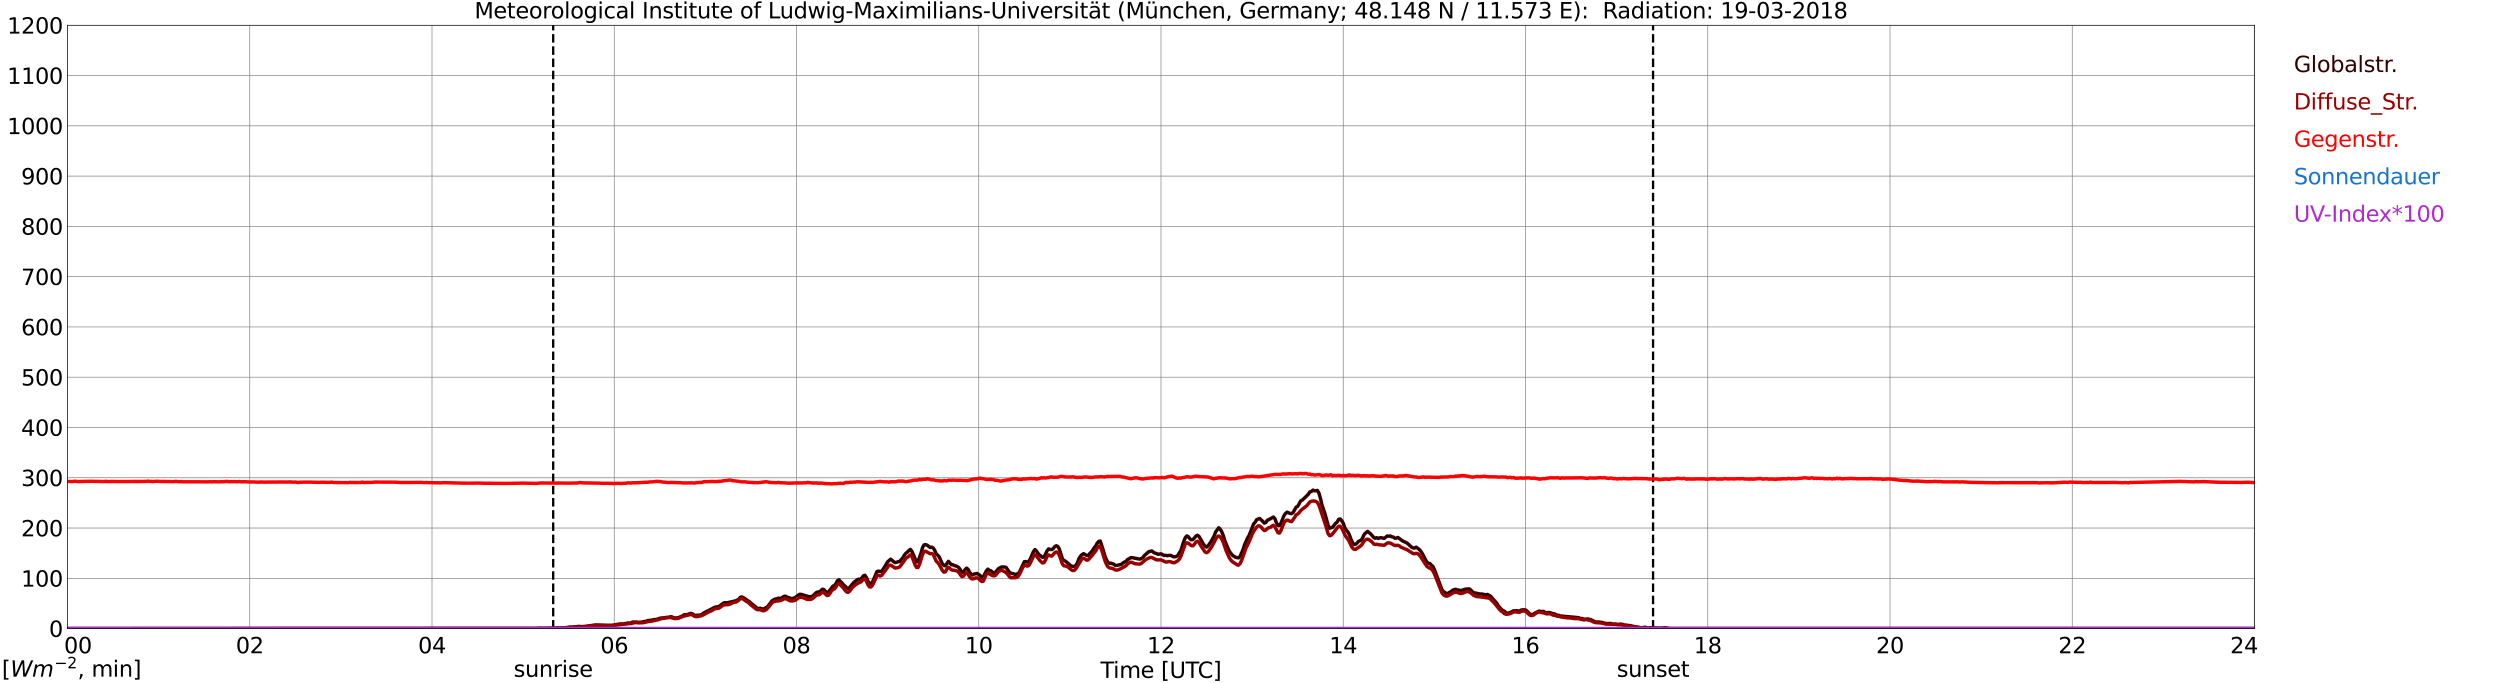 <?xml version="1.0" encoding="utf-8" standalone="no"?>
<!DOCTYPE svg PUBLIC "-//W3C//DTD SVG 1.1//EN"
  "http://www.w3.org/Graphics/SVG/1.1/DTD/svg11.dtd">
<svg xmlns:xlink="http://www.w3.org/1999/xlink" width="1085.4pt" height="296.64pt" viewBox="0 0 1085.4 296.64" xmlns="http://www.w3.org/2000/svg" version="1.1">
 <defs>
  <style type="text/css">*{stroke-linejoin: round; stroke-linecap: butt}</style>
 </defs>
 <g id="figure_1">
  <g id="patch_1">
   <path d="M 0 296.64 
L 1085.4 296.64 
L 1085.4 0 
L 0 0 
z
" style="fill: #ffffff"/>
  </g>
  <g id="axes_1">
   <g id="patch_2">
    <path d="M 29.306 272.909 
L 978.814 272.909 
L 978.814 10.976 
L 29.306 10.976 
z
" style="fill: #ffffff"/>
   </g>
   <g id="patch_3">
    <path d="M 978.814 272.909 
L 978.814 272.909 
L 978.814 10.976 
L 978.814 10.976 
z
" clip-path="url(#p6a77b7d19b)" style="fill: #d3d3d3; opacity: 0.25; stroke: #d3d3d3; stroke-linejoin: miter"/>
   </g>
   <g id="matplotlib.axis_1">
    <g id="xtick_1">
     <g id="line2d_1">
      <path d="M 29.306 272.909 
L 29.306 10.976 
" clip-path="url(#p6a77b7d19b)" style="fill: none; stroke: #808080; stroke-width: 0.3; stroke-linecap: square"/>
     </g>
     <g id="line2d_2"/>
     <g id="text_1">
      <!--    00 -->
      <g transform="translate(18.733 283.627) scale(0.095 -0.095)">
       <defs>
        <path id="DejaVuSans-20" transform="scale(0.016)"/>
        <path id="DejaVuSans-30" d="M 2034 4250 
Q 1547 4250 1301 3770 
Q 1056 3291 1056 2328 
Q 1056 1369 1301 889 
Q 1547 409 2034 409 
Q 2525 409 2770 889 
Q 3016 1369 3016 2328 
Q 3016 3291 2770 3770 
Q 2525 4250 2034 4250 
z
M 2034 4750 
Q 2819 4750 3233 4129 
Q 3647 3509 3647 2328 
Q 3647 1150 3233 529 
Q 2819 -91 2034 -91 
Q 1250 -91 836 529 
Q 422 1150 422 2328 
Q 422 3509 836 4129 
Q 1250 4750 2034 4750 
z
" transform="scale(0.016)"/>
       </defs>
       <use xlink:href="#DejaVuSans-20"/>
       <use xlink:href="#DejaVuSans-20" transform="translate(31.787 0)"/>
       <use xlink:href="#DejaVuSans-20" transform="translate(63.574 0)"/>
       <use xlink:href="#DejaVuSans-30" transform="translate(95.361 0)"/>
       <use xlink:href="#DejaVuSans-30" transform="translate(158.984 0)"/>
      </g>
     </g>
    </g>
    <g id="xtick_2">
     <g id="line2d_3">
      <path d="M 108.431 272.909 
L 108.431 10.976 
" clip-path="url(#p6a77b7d19b)" style="fill: none; stroke: #808080; stroke-width: 0.3; stroke-linecap: square"/>
     </g>
     <g id="line2d_4"/>
     <g id="text_2">
      <!-- 02 -->
      <g transform="translate(102.387 283.627) scale(0.095 -0.095)">
       <defs>
        <path id="DejaVuSans-32" d="M 1228 531 
L 3431 531 
L 3431 0 
L 469 0 
L 469 531 
Q 828 903 1448 1529 
Q 2069 2156 2228 2338 
Q 2531 2678 2651 2914 
Q 2772 3150 2772 3378 
Q 2772 3750 2511 3984 
Q 2250 4219 1831 4219 
Q 1534 4219 1204 4116 
Q 875 4013 500 3803 
L 500 4441 
Q 881 4594 1212 4672 
Q 1544 4750 1819 4750 
Q 2544 4750 2975 4387 
Q 3406 4025 3406 3419 
Q 3406 3131 3298 2873 
Q 3191 2616 2906 2266 
Q 2828 2175 2409 1742 
Q 1991 1309 1228 531 
z
" transform="scale(0.016)"/>
       </defs>
       <use xlink:href="#DejaVuSans-30"/>
       <use xlink:href="#DejaVuSans-32" transform="translate(63.623 0)"/>
      </g>
     </g>
    </g>
    <g id="xtick_3">
     <g id="line2d_5">
      <path d="M 187.557 272.909 
L 187.557 10.976 
" clip-path="url(#p6a77b7d19b)" style="fill: none; stroke: #808080; stroke-width: 0.3; stroke-linecap: square"/>
     </g>
     <g id="line2d_6"/>
     <g id="text_3">
      <!-- 04 -->
      <g transform="translate(181.513 283.627) scale(0.095 -0.095)">
       <defs>
        <path id="DejaVuSans-34" d="M 2419 4116 
L 825 1625 
L 2419 1625 
L 2419 4116 
z
M 2253 4666 
L 3047 4666 
L 3047 1625 
L 3713 1625 
L 3713 1100 
L 3047 1100 
L 3047 0 
L 2419 0 
L 2419 1100 
L 313 1100 
L 313 1709 
L 2253 4666 
z
" transform="scale(0.016)"/>
       </defs>
       <use xlink:href="#DejaVuSans-30"/>
       <use xlink:href="#DejaVuSans-34" transform="translate(63.623 0)"/>
      </g>
     </g>
    </g>
    <g id="xtick_4">
     <g id="line2d_7">
      <path d="M 266.683 272.909 
L 266.683 10.976 
" clip-path="url(#p6a77b7d19b)" style="fill: none; stroke: #808080; stroke-width: 0.3; stroke-linecap: square"/>
     </g>
     <g id="line2d_8"/>
     <g id="text_4">
      <!-- 06 -->
      <g transform="translate(260.638 283.627) scale(0.095 -0.095)">
       <defs>
        <path id="DejaVuSans-36" d="M 2113 2584 
Q 1688 2584 1439 2293 
Q 1191 2003 1191 1497 
Q 1191 994 1439 701 
Q 1688 409 2113 409 
Q 2538 409 2786 701 
Q 3034 994 3034 1497 
Q 3034 2003 2786 2293 
Q 2538 2584 2113 2584 
z
M 3366 4563 
L 3366 3988 
Q 3128 4100 2886 4159 
Q 2644 4219 2406 4219 
Q 1781 4219 1451 3797 
Q 1122 3375 1075 2522 
Q 1259 2794 1537 2939 
Q 1816 3084 2150 3084 
Q 2853 3084 3261 2657 
Q 3669 2231 3669 1497 
Q 3669 778 3244 343 
Q 2819 -91 2113 -91 
Q 1303 -91 875 529 
Q 447 1150 447 2328 
Q 447 3434 972 4092 
Q 1497 4750 2381 4750 
Q 2619 4750 2861 4703 
Q 3103 4656 3366 4563 
z
" transform="scale(0.016)"/>
       </defs>
       <use xlink:href="#DejaVuSans-30"/>
       <use xlink:href="#DejaVuSans-36" transform="translate(63.623 0)"/>
      </g>
     </g>
    </g>
    <g id="xtick_5">
     <g id="line2d_9">
      <path d="M 345.808 272.909 
L 345.808 10.976 
" clip-path="url(#p6a77b7d19b)" style="fill: none; stroke: #808080; stroke-width: 0.3; stroke-linecap: square"/>
     </g>
     <g id="line2d_10"/>
     <g id="text_5">
      <!-- 08 -->
      <g transform="translate(339.764 283.627) scale(0.095 -0.095)">
       <defs>
        <path id="DejaVuSans-38" d="M 2034 2216 
Q 1584 2216 1326 1975 
Q 1069 1734 1069 1313 
Q 1069 891 1326 650 
Q 1584 409 2034 409 
Q 2484 409 2743 651 
Q 3003 894 3003 1313 
Q 3003 1734 2745 1975 
Q 2488 2216 2034 2216 
z
M 1403 2484 
Q 997 2584 770 2862 
Q 544 3141 544 3541 
Q 544 4100 942 4425 
Q 1341 4750 2034 4750 
Q 2731 4750 3128 4425 
Q 3525 4100 3525 3541 
Q 3525 3141 3298 2862 
Q 3072 2584 2669 2484 
Q 3125 2378 3379 2068 
Q 3634 1759 3634 1313 
Q 3634 634 3220 271 
Q 2806 -91 2034 -91 
Q 1263 -91 848 271 
Q 434 634 434 1313 
Q 434 1759 690 2068 
Q 947 2378 1403 2484 
z
M 1172 3481 
Q 1172 3119 1398 2916 
Q 1625 2713 2034 2713 
Q 2441 2713 2670 2916 
Q 2900 3119 2900 3481 
Q 2900 3844 2670 4047 
Q 2441 4250 2034 4250 
Q 1625 4250 1398 4047 
Q 1172 3844 1172 3481 
z
" transform="scale(0.016)"/>
       </defs>
       <use xlink:href="#DejaVuSans-30"/>
       <use xlink:href="#DejaVuSans-38" transform="translate(63.623 0)"/>
      </g>
     </g>
    </g>
    <g id="xtick_6">
     <g id="line2d_11">
      <path d="M 424.934 272.909 
L 424.934 10.976 
" clip-path="url(#p6a77b7d19b)" style="fill: none; stroke: #808080; stroke-width: 0.3; stroke-linecap: square"/>
     </g>
     <g id="line2d_12"/>
     <g id="text_6">
      <!-- 10 -->
      <g transform="translate(418.89 283.627) scale(0.095 -0.095)">
       <defs>
        <path id="DejaVuSans-31" d="M 794 531 
L 1825 531 
L 1825 4091 
L 703 3866 
L 703 4441 
L 1819 4666 
L 2450 4666 
L 2450 531 
L 3481 531 
L 3481 0 
L 794 0 
L 794 531 
z
" transform="scale(0.016)"/>
       </defs>
       <use xlink:href="#DejaVuSans-31"/>
       <use xlink:href="#DejaVuSans-30" transform="translate(63.623 0)"/>
      </g>
     </g>
    </g>
    <g id="xtick_7">
     <g id="line2d_13">
      <path d="M 504.06 272.909 
L 504.06 10.976 
" clip-path="url(#p6a77b7d19b)" style="fill: none; stroke: #808080; stroke-width: 0.3; stroke-linecap: square"/>
     </g>
     <g id="line2d_14"/>
     <g id="text_7">
      <!-- 12 -->
      <g transform="translate(498.015 283.627) scale(0.095 -0.095)">
       <use xlink:href="#DejaVuSans-31"/>
       <use xlink:href="#DejaVuSans-32" transform="translate(63.623 0)"/>
      </g>
     </g>
    </g>
    <g id="xtick_8">
     <g id="line2d_15">
      <path d="M 583.185 272.909 
L 583.185 10.976 
" clip-path="url(#p6a77b7d19b)" style="fill: none; stroke: #808080; stroke-width: 0.3; stroke-linecap: square"/>
     </g>
     <g id="line2d_16"/>
     <g id="text_8">
      <!-- 14 -->
      <g transform="translate(577.141 283.627) scale(0.095 -0.095)">
       <use xlink:href="#DejaVuSans-31"/>
       <use xlink:href="#DejaVuSans-34" transform="translate(63.623 0)"/>
      </g>
     </g>
    </g>
    <g id="xtick_9">
     <g id="line2d_17">
      <path d="M 662.311 272.909 
L 662.311 10.976 
" clip-path="url(#p6a77b7d19b)" style="fill: none; stroke: #808080; stroke-width: 0.3; stroke-linecap: square"/>
     </g>
     <g id="line2d_18"/>
     <g id="text_9">
      <!-- 16 -->
      <g transform="translate(656.267 283.627) scale(0.095 -0.095)">
       <use xlink:href="#DejaVuSans-31"/>
       <use xlink:href="#DejaVuSans-36" transform="translate(63.623 0)"/>
      </g>
     </g>
    </g>
    <g id="xtick_10">
     <g id="line2d_19">
      <path d="M 741.437 272.909 
L 741.437 10.976 
" clip-path="url(#p6a77b7d19b)" style="fill: none; stroke: #808080; stroke-width: 0.3; stroke-linecap: square"/>
     </g>
     <g id="line2d_20"/>
     <g id="text_10">
      <!-- 18 -->
      <g transform="translate(735.392 283.627) scale(0.095 -0.095)">
       <use xlink:href="#DejaVuSans-31"/>
       <use xlink:href="#DejaVuSans-38" transform="translate(63.623 0)"/>
      </g>
     </g>
    </g>
    <g id="xtick_11">
     <g id="line2d_21">
      <path d="M 820.562 272.909 
L 820.562 10.976 
" clip-path="url(#p6a77b7d19b)" style="fill: none; stroke: #808080; stroke-width: 0.3; stroke-linecap: square"/>
     </g>
     <g id="line2d_22"/>
     <g id="text_11">
      <!-- 20 -->
      <g transform="translate(814.518 283.627) scale(0.095 -0.095)">
       <use xlink:href="#DejaVuSans-32"/>
       <use xlink:href="#DejaVuSans-30" transform="translate(63.623 0)"/>
      </g>
     </g>
    </g>
    <g id="xtick_12">
     <g id="line2d_23">
      <path d="M 899.688 272.909 
L 899.688 10.976 
" clip-path="url(#p6a77b7d19b)" style="fill: none; stroke: #808080; stroke-width: 0.3; stroke-linecap: square"/>
     </g>
     <g id="line2d_24"/>
     <g id="text_12">
      <!-- 22 -->
      <g transform="translate(893.644 283.627) scale(0.095 -0.095)">
       <use xlink:href="#DejaVuSans-32"/>
       <use xlink:href="#DejaVuSans-32" transform="translate(63.623 0)"/>
      </g>
     </g>
    </g>
    <g id="xtick_13">
     <g id="line2d_25">
      <path d="M 978.814 272.909 
L 978.814 10.976 
" clip-path="url(#p6a77b7d19b)" style="fill: none; stroke: #808080; stroke-width: 0.3; stroke-linecap: square"/>
     </g>
     <g id="line2d_26"/>
     <g id="text_13">
      <!-- 24    -->
      <g transform="translate(968.241 283.627) scale(0.095 -0.095)">
       <use xlink:href="#DejaVuSans-32"/>
       <use xlink:href="#DejaVuSans-34" transform="translate(63.623 0)"/>
       <use xlink:href="#DejaVuSans-20" transform="translate(127.246 0)"/>
       <use xlink:href="#DejaVuSans-20" transform="translate(159.033 0)"/>
       <use xlink:href="#DejaVuSans-20" transform="translate(190.82 0)"/>
      </g>
     </g>
    </g>
    <g id="text_14">
     <!-- Time [UTC] -->
     <g transform="translate(477.806 294.322) scale(0.095 -0.095)">
      <defs>
       <path id="DejaVuSans-54" d="M -19 4666 
L 3928 4666 
L 3928 4134 
L 2272 4134 
L 2272 0 
L 1638 0 
L 1638 4134 
L -19 4134 
L -19 4666 
z
" transform="scale(0.016)"/>
       <path id="DejaVuSans-69" d="M 603 3500 
L 1178 3500 
L 1178 0 
L 603 0 
L 603 3500 
z
M 603 4863 
L 1178 4863 
L 1178 4134 
L 603 4134 
L 603 4863 
z
" transform="scale(0.016)"/>
       <path id="DejaVuSans-6d" d="M 3328 2828 
Q 3544 3216 3844 3400 
Q 4144 3584 4550 3584 
Q 5097 3584 5394 3201 
Q 5691 2819 5691 2113 
L 5691 0 
L 5113 0 
L 5113 2094 
Q 5113 2597 4934 2840 
Q 4756 3084 4391 3084 
Q 3944 3084 3684 2787 
Q 3425 2491 3425 1978 
L 3425 0 
L 2847 0 
L 2847 2094 
Q 2847 2600 2669 2842 
Q 2491 3084 2119 3084 
Q 1678 3084 1418 2786 
Q 1159 2488 1159 1978 
L 1159 0 
L 581 0 
L 581 3500 
L 1159 3500 
L 1159 2956 
Q 1356 3278 1631 3431 
Q 1906 3584 2284 3584 
Q 2666 3584 2933 3390 
Q 3200 3197 3328 2828 
z
" transform="scale(0.016)"/>
       <path id="DejaVuSans-65" d="M 3597 1894 
L 3597 1613 
L 953 1613 
Q 991 1019 1311 708 
Q 1631 397 2203 397 
Q 2534 397 2845 478 
Q 3156 559 3463 722 
L 3463 178 
Q 3153 47 2828 -22 
Q 2503 -91 2169 -91 
Q 1331 -91 842 396 
Q 353 884 353 1716 
Q 353 2575 817 3079 
Q 1281 3584 2069 3584 
Q 2775 3584 3186 3129 
Q 3597 2675 3597 1894 
z
M 3022 2063 
Q 3016 2534 2758 2815 
Q 2500 3097 2075 3097 
Q 1594 3097 1305 2825 
Q 1016 2553 972 2059 
L 3022 2063 
z
" transform="scale(0.016)"/>
       <path id="DejaVuSans-5b" d="M 550 4863 
L 1875 4863 
L 1875 4416 
L 1125 4416 
L 1125 -397 
L 1875 -397 
L 1875 -844 
L 550 -844 
L 550 4863 
z
" transform="scale(0.016)"/>
       <path id="DejaVuSans-55" d="M 556 4666 
L 1191 4666 
L 1191 1831 
Q 1191 1081 1462 751 
Q 1734 422 2344 422 
Q 2950 422 3222 751 
Q 3494 1081 3494 1831 
L 3494 4666 
L 4128 4666 
L 4128 1753 
Q 4128 841 3676 375 
Q 3225 -91 2344 -91 
Q 1459 -91 1007 375 
Q 556 841 556 1753 
L 556 4666 
z
" transform="scale(0.016)"/>
       <path id="DejaVuSans-43" d="M 4122 4306 
L 4122 3641 
Q 3803 3938 3442 4084 
Q 3081 4231 2675 4231 
Q 1875 4231 1450 3742 
Q 1025 3253 1025 2328 
Q 1025 1406 1450 917 
Q 1875 428 2675 428 
Q 3081 428 3442 575 
Q 3803 722 4122 1019 
L 4122 359 
Q 3791 134 3420 21 
Q 3050 -91 2638 -91 
Q 1578 -91 968 557 
Q 359 1206 359 2328 
Q 359 3453 968 4101 
Q 1578 4750 2638 4750 
Q 3056 4750 3426 4639 
Q 3797 4528 4122 4306 
z
" transform="scale(0.016)"/>
       <path id="DejaVuSans-5d" d="M 1947 4863 
L 1947 -844 
L 622 -844 
L 622 -397 
L 1369 -397 
L 1369 4416 
L 622 4416 
L 622 4863 
L 1947 4863 
z
" transform="scale(0.016)"/>
      </defs>
      <use xlink:href="#DejaVuSans-54"/>
      <use xlink:href="#DejaVuSans-69" transform="translate(57.959 0)"/>
      <use xlink:href="#DejaVuSans-6d" transform="translate(85.742 0)"/>
      <use xlink:href="#DejaVuSans-65" transform="translate(183.154 0)"/>
      <use xlink:href="#DejaVuSans-20" transform="translate(244.678 0)"/>
      <use xlink:href="#DejaVuSans-5b" transform="translate(276.465 0)"/>
      <use xlink:href="#DejaVuSans-55" transform="translate(315.479 0)"/>
      <use xlink:href="#DejaVuSans-54" transform="translate(388.672 0)"/>
      <use xlink:href="#DejaVuSans-43" transform="translate(443.881 0)"/>
      <use xlink:href="#DejaVuSans-5d" transform="translate(513.705 0)"/>
     </g>
    </g>
   </g>
   <g id="matplotlib.axis_2">
    <g id="ytick_1">
     <g id="line2d_27">
      <path d="M 29.306 272.909 
L 978.814 272.909 
" clip-path="url(#p6a77b7d19b)" style="fill: none; stroke: #808080; stroke-width: 0.3; stroke-linecap: square"/>
     </g>
     <g id="line2d_28"/>
     <g id="text_15">
      <!-- 0 -->
      <g transform="translate(21.261 276.518) scale(0.095 -0.095)">
       <use xlink:href="#DejaVuSans-30"/>
      </g>
     </g>
    </g>
    <g id="ytick_2">
     <g id="line2d_29">
      <path d="M 29.306 251.081 
L 978.814 251.081 
" clip-path="url(#p6a77b7d19b)" style="fill: none; stroke: #808080; stroke-width: 0.3; stroke-linecap: square"/>
     </g>
     <g id="line2d_30"/>
     <g id="text_16">
      <!-- 100 -->
      <g transform="translate(9.173 254.69) scale(0.095 -0.095)">
       <use xlink:href="#DejaVuSans-31"/>
       <use xlink:href="#DejaVuSans-30" transform="translate(63.623 0)"/>
       <use xlink:href="#DejaVuSans-30" transform="translate(127.246 0)"/>
      </g>
     </g>
    </g>
    <g id="ytick_3">
     <g id="line2d_31">
      <path d="M 29.306 229.253 
L 978.814 229.253 
" clip-path="url(#p6a77b7d19b)" style="fill: none; stroke: #808080; stroke-width: 0.3; stroke-linecap: square"/>
     </g>
     <g id="line2d_32"/>
     <g id="text_17">
      <!-- 200 -->
      <g transform="translate(9.173 232.863) scale(0.095 -0.095)">
       <use xlink:href="#DejaVuSans-32"/>
       <use xlink:href="#DejaVuSans-30" transform="translate(63.623 0)"/>
       <use xlink:href="#DejaVuSans-30" transform="translate(127.246 0)"/>
      </g>
     </g>
    </g>
    <g id="ytick_4">
     <g id="line2d_33">
      <path d="M 29.306 207.426 
L 978.814 207.426 
" clip-path="url(#p6a77b7d19b)" style="fill: none; stroke: #808080; stroke-width: 0.3; stroke-linecap: square"/>
     </g>
     <g id="line2d_34"/>
     <g id="text_18">
      <!-- 300 -->
      <g transform="translate(9.173 211.035) scale(0.095 -0.095)">
       <defs>
        <path id="DejaVuSans-33" d="M 2597 2516 
Q 3050 2419 3304 2112 
Q 3559 1806 3559 1356 
Q 3559 666 3084 287 
Q 2609 -91 1734 -91 
Q 1441 -91 1130 -33 
Q 819 25 488 141 
L 488 750 
Q 750 597 1062 519 
Q 1375 441 1716 441 
Q 2309 441 2620 675 
Q 2931 909 2931 1356 
Q 2931 1769 2642 2001 
Q 2353 2234 1838 2234 
L 1294 2234 
L 1294 2753 
L 1863 2753 
Q 2328 2753 2575 2939 
Q 2822 3125 2822 3475 
Q 2822 3834 2567 4026 
Q 2313 4219 1838 4219 
Q 1578 4219 1281 4162 
Q 984 4106 628 3988 
L 628 4550 
Q 988 4650 1302 4700 
Q 1616 4750 1894 4750 
Q 2613 4750 3031 4423 
Q 3450 4097 3450 3541 
Q 3450 3153 3228 2886 
Q 3006 2619 2597 2516 
z
" transform="scale(0.016)"/>
       </defs>
       <use xlink:href="#DejaVuSans-33"/>
       <use xlink:href="#DejaVuSans-30" transform="translate(63.623 0)"/>
       <use xlink:href="#DejaVuSans-30" transform="translate(127.246 0)"/>
      </g>
     </g>
    </g>
    <g id="ytick_5">
     <g id="line2d_35">
      <path d="M 29.306 185.598 
L 978.814 185.598 
" clip-path="url(#p6a77b7d19b)" style="fill: none; stroke: #808080; stroke-width: 0.3; stroke-linecap: square"/>
     </g>
     <g id="line2d_36"/>
     <g id="text_19">
      <!-- 400 -->
      <g transform="translate(9.173 189.207) scale(0.095 -0.095)">
       <use xlink:href="#DejaVuSans-34"/>
       <use xlink:href="#DejaVuSans-30" transform="translate(63.623 0)"/>
       <use xlink:href="#DejaVuSans-30" transform="translate(127.246 0)"/>
      </g>
     </g>
    </g>
    <g id="ytick_6">
     <g id="line2d_37">
      <path d="M 29.306 163.77 
L 978.814 163.77 
" clip-path="url(#p6a77b7d19b)" style="fill: none; stroke: #808080; stroke-width: 0.3; stroke-linecap: square"/>
     </g>
     <g id="line2d_38"/>
     <g id="text_20">
      <!-- 500 -->
      <g transform="translate(9.173 167.379) scale(0.095 -0.095)">
       <defs>
        <path id="DejaVuSans-35" d="M 691 4666 
L 3169 4666 
L 3169 4134 
L 1269 4134 
L 1269 2991 
Q 1406 3038 1543 3061 
Q 1681 3084 1819 3084 
Q 2600 3084 3056 2656 
Q 3513 2228 3513 1497 
Q 3513 744 3044 326 
Q 2575 -91 1722 -91 
Q 1428 -91 1123 -41 
Q 819 9 494 109 
L 494 744 
Q 775 591 1075 516 
Q 1375 441 1709 441 
Q 2250 441 2565 725 
Q 2881 1009 2881 1497 
Q 2881 1984 2565 2268 
Q 2250 2553 1709 2553 
Q 1456 2553 1204 2497 
Q 953 2441 691 2322 
L 691 4666 
z
" transform="scale(0.016)"/>
       </defs>
       <use xlink:href="#DejaVuSans-35"/>
       <use xlink:href="#DejaVuSans-30" transform="translate(63.623 0)"/>
       <use xlink:href="#DejaVuSans-30" transform="translate(127.246 0)"/>
      </g>
     </g>
    </g>
    <g id="ytick_7">
     <g id="line2d_39">
      <path d="M 29.306 141.942 
L 978.814 141.942 
" clip-path="url(#p6a77b7d19b)" style="fill: none; stroke: #808080; stroke-width: 0.3; stroke-linecap: square"/>
     </g>
     <g id="line2d_40"/>
     <g id="text_21">
      <!-- 600 -->
      <g transform="translate(9.173 145.551) scale(0.095 -0.095)">
       <use xlink:href="#DejaVuSans-36"/>
       <use xlink:href="#DejaVuSans-30" transform="translate(63.623 0)"/>
       <use xlink:href="#DejaVuSans-30" transform="translate(127.246 0)"/>
      </g>
     </g>
    </g>
    <g id="ytick_8">
     <g id="line2d_41">
      <path d="M 29.306 120.114 
L 978.814 120.114 
" clip-path="url(#p6a77b7d19b)" style="fill: none; stroke: #808080; stroke-width: 0.3; stroke-linecap: square"/>
     </g>
     <g id="line2d_42"/>
     <g id="text_22">
      <!-- 700 -->
      <g transform="translate(9.173 123.724) scale(0.095 -0.095)">
       <defs>
        <path id="DejaVuSans-37" d="M 525 4666 
L 3525 4666 
L 3525 4397 
L 1831 0 
L 1172 0 
L 2766 4134 
L 525 4134 
L 525 4666 
z
" transform="scale(0.016)"/>
       </defs>
       <use xlink:href="#DejaVuSans-37"/>
       <use xlink:href="#DejaVuSans-30" transform="translate(63.623 0)"/>
       <use xlink:href="#DejaVuSans-30" transform="translate(127.246 0)"/>
      </g>
     </g>
    </g>
    <g id="ytick_9">
     <g id="line2d_43">
      <path d="M 29.306 98.287 
L 978.814 98.287 
" clip-path="url(#p6a77b7d19b)" style="fill: none; stroke: #808080; stroke-width: 0.3; stroke-linecap: square"/>
     </g>
     <g id="line2d_44"/>
     <g id="text_23">
      <!-- 800 -->
      <g transform="translate(9.173 101.896) scale(0.095 -0.095)">
       <use xlink:href="#DejaVuSans-38"/>
       <use xlink:href="#DejaVuSans-30" transform="translate(63.623 0)"/>
       <use xlink:href="#DejaVuSans-30" transform="translate(127.246 0)"/>
      </g>
     </g>
    </g>
    <g id="ytick_10">
     <g id="line2d_45">
      <path d="M 29.306 76.459 
L 978.814 76.459 
" clip-path="url(#p6a77b7d19b)" style="fill: none; stroke: #808080; stroke-width: 0.3; stroke-linecap: square"/>
     </g>
     <g id="line2d_46"/>
     <g id="text_24">
      <!-- 900 -->
      <g transform="translate(9.173 80.068) scale(0.095 -0.095)">
       <defs>
        <path id="DejaVuSans-39" d="M 703 97 
L 703 672 
Q 941 559 1184 500 
Q 1428 441 1663 441 
Q 2288 441 2617 861 
Q 2947 1281 2994 2138 
Q 2813 1869 2534 1725 
Q 2256 1581 1919 1581 
Q 1219 1581 811 2004 
Q 403 2428 403 3163 
Q 403 3881 828 4315 
Q 1253 4750 1959 4750 
Q 2769 4750 3195 4129 
Q 3622 3509 3622 2328 
Q 3622 1225 3098 567 
Q 2575 -91 1691 -91 
Q 1453 -91 1209 -44 
Q 966 3 703 97 
z
M 1959 2075 
Q 2384 2075 2632 2365 
Q 2881 2656 2881 3163 
Q 2881 3666 2632 3958 
Q 2384 4250 1959 4250 
Q 1534 4250 1286 3958 
Q 1038 3666 1038 3163 
Q 1038 2656 1286 2365 
Q 1534 2075 1959 2075 
z
" transform="scale(0.016)"/>
       </defs>
       <use xlink:href="#DejaVuSans-39"/>
       <use xlink:href="#DejaVuSans-30" transform="translate(63.623 0)"/>
       <use xlink:href="#DejaVuSans-30" transform="translate(127.246 0)"/>
      </g>
     </g>
    </g>
    <g id="ytick_11">
     <g id="line2d_47">
      <path d="M 29.306 54.631 
L 978.814 54.631 
" clip-path="url(#p6a77b7d19b)" style="fill: none; stroke: #808080; stroke-width: 0.3; stroke-linecap: square"/>
     </g>
     <g id="line2d_48"/>
     <g id="text_25">
      <!-- 1000 -->
      <g transform="translate(3.128 58.24) scale(0.095 -0.095)">
       <use xlink:href="#DejaVuSans-31"/>
       <use xlink:href="#DejaVuSans-30" transform="translate(63.623 0)"/>
       <use xlink:href="#DejaVuSans-30" transform="translate(127.246 0)"/>
       <use xlink:href="#DejaVuSans-30" transform="translate(190.869 0)"/>
      </g>
     </g>
    </g>
    <g id="ytick_12">
     <g id="line2d_49">
      <path d="M 29.306 32.803 
L 978.814 32.803 
" clip-path="url(#p6a77b7d19b)" style="fill: none; stroke: #808080; stroke-width: 0.3; stroke-linecap: square"/>
     </g>
     <g id="line2d_50"/>
     <g id="text_26">
      <!-- 1100 -->
      <g transform="translate(3.128 36.413) scale(0.095 -0.095)">
       <use xlink:href="#DejaVuSans-31"/>
       <use xlink:href="#DejaVuSans-31" transform="translate(63.623 0)"/>
       <use xlink:href="#DejaVuSans-30" transform="translate(127.246 0)"/>
       <use xlink:href="#DejaVuSans-30" transform="translate(190.869 0)"/>
      </g>
     </g>
    </g>
    <g id="ytick_13">
     <g id="line2d_51">
      <path d="M 29.306 10.976 
L 978.814 10.976 
" clip-path="url(#p6a77b7d19b)" style="fill: none; stroke: #808080; stroke-width: 0.3; stroke-linecap: square"/>
     </g>
     <g id="line2d_52"/>
     <g id="text_27">
      <!-- 1200 -->
      <g transform="translate(3.128 14.585) scale(0.095 -0.095)">
       <use xlink:href="#DejaVuSans-31"/>
       <use xlink:href="#DejaVuSans-32" transform="translate(63.623 0)"/>
       <use xlink:href="#DejaVuSans-30" transform="translate(127.246 0)"/>
       <use xlink:href="#DejaVuSans-30" transform="translate(190.869 0)"/>
      </g>
     </g>
    </g>
   </g>
   <g id="line2d_53">
    <path d="M 240.176 272.909 
L 240.176 10.976 
" clip-path="url(#p6a77b7d19b)" style="fill: none; stroke-dasharray: 3.7,1.6; stroke-dashoffset: 0; stroke: #000000"/>
   </g>
   <g id="line2d_54">
    <path d="M 717.699 272.909 
L 717.699 10.976 
" clip-path="url(#p6a77b7d19b)" style="fill: none; stroke-dasharray: 3.7,1.6; stroke-dashoffset: 0; stroke: #000000"/>
   </g>
   <g id="line2d_55">
    <path d="M 29.306 272.909 
L 233.054 272.815 
L 233.714 272.732 
L 235.692 272.795 
L 239.648 272.754 
L 241.626 272.712 
L 242.286 272.629 
L 243.604 272.671 
L 246.242 272.464 
L 247.561 272.237 
L 248.22 272.298 
L 251.517 271.946 
L 252.176 272.051 
L 254.814 271.988 
L 255.473 271.741 
L 258.77 271.348 
L 265.364 271.512 
L 266.683 271.368 
L 268.661 270.955 
L 269.98 270.872 
L 270.639 270.975 
L 271.298 270.728 
L 271.958 270.687 
L 272.617 270.458 
L 273.277 270.562 
L 273.936 270.479 
L 274.595 270.086 
L 275.914 270.067 
L 276.573 270.086 
L 277.233 270.294 
L 277.892 270.086 
L 278.552 270.189 
L 279.211 269.921 
L 280.53 269.735 
L 281.189 269.445 
L 283.167 269.218 
L 283.827 269.032 
L 285.145 268.908 
L 286.464 268.432 
L 289.102 268.102 
L 289.761 268 
L 290.42 268.102 
L 291.08 267.751 
L 291.739 267.834 
L 292.399 268.163 
L 293.058 268.329 
L 294.377 268.227 
L 296.355 267.399 
L 297.014 266.904 
L 298.333 266.904 
L 299.652 266.345 
L 300.311 266.387 
L 300.971 266.738 
L 301.63 267.297 
L 302.289 267.131 
L 303.608 267.09 
L 304.267 266.965 
L 304.927 266.655 
L 305.586 266.096 
L 308.224 264.774 
L 310.202 263.719 
L 310.861 263.514 
L 311.521 263.473 
L 312.18 263.285 
L 314.158 261.798 
L 314.818 261.633 
L 315.477 261.757 
L 318.114 261.157 
L 319.433 260.847 
L 320.752 260.185 
L 321.411 259.317 
L 322.071 259.173 
L 322.73 259.463 
L 325.368 261.259 
L 326.686 262.397 
L 328.665 263.988 
L 329.324 264.298 
L 329.983 264.051 
L 330.643 264.278 
L 331.302 264.381 
L 331.961 264.237 
L 333.28 263.348 
L 335.258 260.786 
L 336.577 260.061 
L 337.236 260.02 
L 337.896 259.69 
L 338.555 259.792 
L 339.215 259.668 
L 340.533 258.841 
L 341.193 258.882 
L 341.852 259.358 
L 342.512 259.483 
L 343.83 259.958 
L 345.149 259.483 
L 347.127 258.035 
L 347.787 258.035 
L 351.083 259.029 
L 351.743 259.111 
L 352.402 258.987 
L 353.062 258.572 
L 354.38 257.291 
L 355.04 257.003 
L 355.699 257.106 
L 357.018 255.824 
L 357.677 255.968 
L 358.337 256.651 
L 358.996 257.086 
L 359.655 257.147 
L 361.634 254.46 
L 362.293 254.233 
L 362.952 253.323 
L 363.612 252.061 
L 364.271 251.732 
L 364.93 252.517 
L 365.59 253.074 
L 366.249 253.984 
L 366.909 254.48 
L 367.568 255.224 
L 368.227 255.617 
L 368.887 255.038 
L 370.206 253.447 
L 370.865 252.683 
L 372.184 251.732 
L 372.843 251.441 
L 373.502 251.524 
L 374.162 250.987 
L 374.821 250.035 
L 375.481 249.747 
L 376.14 250.677 
L 376.799 252.268 
L 377.459 253.198 
L 378.118 253.406 
L 378.777 252.764 
L 380.756 248.115 
L 381.415 247.968 
L 382.734 248.176 
L 384.053 246.15 
L 385.371 243.917 
L 386.69 242.782 
L 388.009 243.876 
L 388.668 244.249 
L 389.328 244.125 
L 389.987 243.815 
L 390.646 243.795 
L 391.306 242.904 
L 391.965 242.202 
L 392.624 241.003 
L 393.284 240.217 
L 393.943 239.722 
L 394.603 238.999 
L 395.262 238.543 
L 395.921 239.39 
L 397.899 243.917 
L 398.559 243.876 
L 399.878 240.134 
L 400.537 237.738 
L 401.196 236.559 
L 401.856 236.456 
L 402.515 236.683 
L 403.834 237.696 
L 404.493 237.53 
L 405.153 237.904 
L 405.812 238.916 
L 406.471 240.527 
L 407.131 241.045 
L 407.79 241.83 
L 409.109 244.766 
L 409.768 245.469 
L 410.428 245.674 
L 411.746 243.712 
L 413.065 245.179 
L 413.725 245.179 
L 414.384 245.55 
L 415.043 245.716 
L 415.703 246.006 
L 416.362 246.543 
L 417.681 248.466 
L 418.34 248.403 
L 419 247.287 
L 419.659 246.667 
L 420.318 247.204 
L 420.978 248.486 
L 421.637 249.272 
L 422.297 249.664 
L 422.956 249.169 
L 423.615 249.147 
L 424.275 248.981 
L 425.593 249.913 
L 426.253 251.048 
L 426.912 250.45 
L 428.231 247.846 
L 428.89 247.102 
L 429.55 247.639 
L 430.209 247.783 
L 430.869 248.466 
L 431.528 248.63 
L 432.187 248.466 
L 433.506 246.853 
L 434.825 246.172 
L 436.144 246.172 
L 436.803 246.358 
L 438.122 248.278 
L 438.781 248.796 
L 439.44 249.023 
L 440.1 249.106 
L 440.759 249.457 
L 441.419 249.21 
L 442.078 249.086 
L 442.737 248.115 
L 444.716 243.876 
L 445.375 243.815 
L 446.034 244.063 
L 446.694 243.671 
L 447.353 242.553 
L 448.672 239.495 
L 449.331 238.606 
L 449.991 239.205 
L 450.65 240.259 
L 451.309 241.025 
L 451.969 241.418 
L 452.628 241.974 
L 453.287 241.872 
L 454.606 239.122 
L 455.266 238.297 
L 455.925 238.565 
L 456.584 238.606 
L 457.244 238.192 
L 457.903 237.345 
L 458.563 236.952 
L 459.222 237.201 
L 459.881 238.275 
L 461.2 242.47 
L 461.859 243.339 
L 462.519 243.588 
L 465.156 245.821 
L 466.475 245.965 
L 467.134 245.406 
L 467.794 244.29 
L 468.453 242.492 
L 469.113 241.457 
L 469.772 240.776 
L 470.431 240.383 
L 471.75 241.128 
L 472.409 241.252 
L 473.069 240.383 
L 473.728 239.742 
L 474.388 238.936 
L 475.047 237.862 
L 475.706 237.076 
L 476.366 235.795 
L 477.025 235.051 
L 477.685 234.907 
L 479.003 238.958 
L 479.663 241.293 
L 480.322 242.968 
L 480.981 244.083 
L 481.641 244.579 
L 482.3 244.498 
L 483.619 244.971 
L 484.278 245.53 
L 484.938 245.469 
L 486.916 244.993 
L 487.575 244.373 
L 488.894 243.671 
L 489.553 242.885 
L 490.213 242.616 
L 490.872 242.119 
L 491.532 242.099 
L 492.85 242.367 
L 494.828 242.782 
L 496.147 242.14 
L 496.807 241.23 
L 498.785 239.495 
L 500.103 239.205 
L 500.763 239.763 
L 501.422 240.134 
L 502.082 240.281 
L 502.741 240.652 
L 504.06 240.444 
L 505.379 241.169 
L 506.038 241.066 
L 506.697 241.272 
L 507.357 241.128 
L 508.016 241.106 
L 508.675 241.313 
L 509.335 241.686 
L 509.994 241.769 
L 510.654 241.603 
L 511.313 241.23 
L 511.972 240.073 
L 512.632 239.163 
L 513.95 235.029 
L 514.61 233.438 
L 515.269 232.674 
L 515.929 233.045 
L 516.588 233.914 
L 517.247 234.368 
L 517.907 234.245 
L 518.566 233.584 
L 519.226 232.715 
L 519.885 232.383 
L 520.544 232.881 
L 521.863 235.175 
L 522.522 236.291 
L 523.182 237.137 
L 523.841 237.53 
L 524.501 236.974 
L 525.819 235.092 
L 527.138 232.674 
L 527.797 230.917 
L 529.116 229.159 
L 529.776 229.76 
L 530.435 230.875 
L 531.094 232.53 
L 531.754 234.741 
L 533.073 237.923 
L 533.732 239.351 
L 535.051 241.086 
L 536.369 241.933 
L 537.688 242.223 
L 538.348 241.665 
L 539.666 238.626 
L 540.326 236.559 
L 541.644 233.562 
L 542.304 232.488 
L 544.282 227.444 
L 544.941 226.741 
L 545.601 225.604 
L 546.919 225.108 
L 548.238 226.328 
L 548.898 227.112 
L 549.557 226.865 
L 550.216 225.894 
L 551.535 225.252 
L 552.854 224.466 
L 553.513 225.169 
L 554.173 226.99 
L 554.832 228.105 
L 555.491 228.208 
L 556.151 227.112 
L 557.47 223.827 
L 558.129 222.917 
L 558.788 222.358 
L 560.107 222.917 
L 560.766 223 
L 561.426 222.504 
L 562.745 220.169 
L 563.404 219.859 
L 564.723 217.44 
L 565.382 217.13 
L 566.701 215.888 
L 568.02 214.587 
L 568.679 213.574 
L 569.338 213.389 
L 569.998 212.789 
L 570.657 213.057 
L 571.317 213.079 
L 571.976 212.933 
L 572.635 214.092 
L 573.295 216.405 
L 573.954 219.278 
L 575.273 223.124 
L 576.592 227.939 
L 577.251 229.345 
L 578.57 228.911 
L 579.889 227.175 
L 580.548 226.658 
L 581.207 225.46 
L 581.867 225.316 
L 582.526 226.08 
L 583.185 227.153 
L 583.845 229.118 
L 584.504 230.172 
L 585.164 230.936 
L 585.823 232.115 
L 586.482 234.016 
L 587.142 235.422 
L 587.801 236.393 
L 588.46 236.312 
L 589.12 235.856 
L 589.779 235.07 
L 591.098 234.431 
L 592.417 231.805 
L 593.736 230.709 
L 595.054 231.744 
L 596.373 233.272 
L 597.032 233.686 
L 597.692 233.438 
L 598.351 233.769 
L 599.011 233.501 
L 599.67 233.459 
L 600.989 233.748 
L 602.307 232.693 
L 602.967 232.818 
L 603.626 232.693 
L 604.286 233.067 
L 604.945 233.169 
L 605.604 233.686 
L 606.264 233.623 
L 606.923 233.355 
L 608.901 234.824 
L 610.879 235.754 
L 612.858 237.552 
L 613.517 237.882 
L 614.176 237.945 
L 614.836 237.552 
L 616.154 238.524 
L 616.814 239.288 
L 617.473 240.259 
L 618.792 242.843 
L 619.451 243.939 
L 620.111 244.6 
L 620.77 244.642 
L 621.429 245.364 
L 622.089 245.882 
L 622.748 247.266 
L 626.045 256.051 
L 626.705 256.857 
L 628.023 257.664 
L 628.683 257.642 
L 629.342 257.147 
L 630.001 256.898 
L 630.661 256.237 
L 631.98 255.844 
L 632.639 256.134 
L 633.298 256.154 
L 633.958 256.444 
L 635.276 256.134 
L 635.936 255.844 
L 637.914 255.639 
L 638.573 256.176 
L 639.233 256.92 
L 639.892 257.333 
L 642.53 257.891 
L 643.189 257.869 
L 645.167 258.243 
L 645.827 258.077 
L 647.145 258.863 
L 648.464 260.393 
L 649.783 261.84 
L 650.442 262.975 
L 651.761 264.505 
L 652.42 265.022 
L 653.08 265.352 
L 653.739 265.952 
L 654.399 266.284 
L 655.058 266.138 
L 656.377 265.623 
L 657.036 265.208 
L 658.355 265.147 
L 659.674 265.332 
L 660.333 264.92 
L 660.992 264.754 
L 662.311 264.795 
L 662.97 265.291 
L 664.289 266.716 
L 665.608 266.78 
L 666.267 266.243 
L 668.246 265.291 
L 668.905 265.476 
L 670.224 265.457 
L 670.883 266.013 
L 672.861 265.933 
L 674.18 266.448 
L 674.839 266.489 
L 676.158 267.131 
L 676.817 267.151 
L 677.477 267.441 
L 685.389 268.163 
L 686.049 268.537 
L 686.708 268.515 
L 688.027 268.888 
L 689.346 268.722 
L 690.664 269.032 
L 692.643 270.025 
L 693.961 270.045 
L 695.28 270.189 
L 697.258 270.706 
L 699.236 270.687 
L 700.555 271.08 
L 701.215 270.914 
L 702.533 271.182 
L 703.193 270.955 
L 704.511 271.08 
L 705.171 271.431 
L 705.83 271.368 
L 708.468 271.761 
L 709.127 271.968 
L 710.446 272.195 
L 712.424 272.546 
L 714.402 272.319 
L 715.062 272.691 
L 715.721 272.754 
L 716.38 272.525 
L 717.699 272.525 
L 718.358 272.773 
L 719.677 272.795 
L 720.996 272.773 
L 722.974 272.505 
L 724.952 272.909 
L 978.154 272.909 
L 978.154 272.909 
" clip-path="url(#p6a77b7d19b)" style="fill: none; stroke: #330000; stroke-width: 1.5; stroke-linecap: square"/>
   </g>
   <g id="line2d_56">
    <path d="M 29.306 272.909 
L 233.714 272.872 
L 234.373 272.789 
L 236.351 272.83 
L 238.329 272.789 
L 242.286 272.704 
L 250.858 272.243 
L 252.176 272.202 
L 258.111 271.529 
L 259.43 271.488 
L 260.748 271.571 
L 263.386 271.656 
L 266.023 271.571 
L 273.277 270.733 
L 273.936 270.733 
L 275.255 270.396 
L 275.914 270.311 
L 277.233 270.396 
L 278.552 270.396 
L 279.211 270.353 
L 281.849 269.766 
L 282.508 269.766 
L 285.805 269.052 
L 287.124 268.591 
L 289.761 268.17 
L 290.42 268.046 
L 291.08 268.087 
L 293.058 268.591 
L 294.377 268.465 
L 297.014 267.458 
L 298.992 266.996 
L 299.652 266.828 
L 300.311 266.828 
L 301.63 267.624 
L 302.289 267.709 
L 303.608 267.541 
L 304.267 267.415 
L 304.927 267.164 
L 307.564 265.695 
L 308.883 265.191 
L 310.202 264.35 
L 312.18 264.016 
L 314.158 262.63 
L 316.136 262.504 
L 317.455 262.084 
L 318.114 261.707 
L 318.774 261.497 
L 319.433 261.412 
L 320.093 261.076 
L 321.411 259.985 
L 322.071 259.819 
L 322.73 260.153 
L 324.049 261.12 
L 324.708 261.412 
L 326.027 262.672 
L 327.346 263.68 
L 328.005 264.267 
L 328.665 264.645 
L 329.324 264.73 
L 329.983 264.686 
L 331.302 265.191 
L 331.961 265.064 
L 332.621 264.686 
L 333.28 264.058 
L 335.258 261.622 
L 335.918 261.203 
L 337.236 260.91 
L 337.896 260.91 
L 339.215 260.615 
L 340.533 259.943 
L 341.193 259.943 
L 343.171 260.91 
L 344.49 260.866 
L 345.149 260.657 
L 347.127 259.314 
L 348.446 259.397 
L 350.424 260.238 
L 351.743 260.279 
L 352.402 260.07 
L 353.062 259.692 
L 354.38 258.433 
L 355.04 258.265 
L 355.699 258.223 
L 357.018 257.132 
L 357.677 257.256 
L 358.996 258.516 
L 359.655 258.474 
L 360.315 257.677 
L 360.974 256.586 
L 361.634 255.955 
L 362.293 255.704 
L 362.952 254.822 
L 363.612 253.648 
L 364.271 253.353 
L 366.249 255.368 
L 366.909 256.291 
L 367.568 257.005 
L 368.227 257.173 
L 368.887 256.669 
L 370.206 254.907 
L 371.524 253.816 
L 372.843 253.017 
L 373.502 252.808 
L 374.162 252.262 
L 374.821 251.422 
L 375.481 251.339 
L 376.14 252.303 
L 376.799 253.816 
L 377.459 254.781 
L 378.118 254.864 
L 378.777 254.15 
L 380.756 249.953 
L 381.415 249.743 
L 382.074 250.079 
L 382.734 249.87 
L 384.053 248.106 
L 386.031 245.377 
L 386.69 245.336 
L 388.668 246.637 
L 389.987 246.427 
L 390.646 246.091 
L 391.965 244.371 
L 393.284 242.439 
L 394.603 241.475 
L 395.262 240.929 
L 395.921 241.643 
L 397.24 245.126 
L 397.899 246.342 
L 398.559 246.386 
L 399.218 244.958 
L 400.537 240.761 
L 401.196 239.46 
L 401.856 239.333 
L 403.834 240.425 
L 404.493 240.298 
L 405.153 240.676 
L 406.471 243.657 
L 407.131 244.286 
L 407.79 245.126 
L 409.109 247.645 
L 409.768 248.401 
L 410.428 248.274 
L 411.087 247.1 
L 411.746 246.301 
L 412.406 246.764 
L 413.065 247.392 
L 413.725 247.56 
L 414.384 247.602 
L 415.703 247.979 
L 416.362 248.652 
L 417.022 249.66 
L 417.681 250.374 
L 418.34 250.121 
L 419 249.156 
L 419.659 248.693 
L 420.318 249.324 
L 420.978 250.415 
L 421.637 251.212 
L 422.297 251.38 
L 422.956 251.212 
L 423.615 250.876 
L 424.275 250.92 
L 424.934 251.339 
L 426.253 252.471 
L 426.912 252.303 
L 428.231 249.282 
L 428.89 248.861 
L 430.209 249.533 
L 430.869 249.911 
L 431.528 250.038 
L 432.187 249.828 
L 433.506 248.233 
L 434.165 247.77 
L 434.825 247.602 
L 435.484 247.855 
L 436.803 248.61 
L 437.462 249.324 
L 438.122 250.206 
L 438.781 250.834 
L 440.1 250.834 
L 440.759 250.834 
L 441.419 250.708 
L 442.078 250.162 
L 442.737 249.156 
L 444.056 246.342 
L 444.716 245.463 
L 445.375 245.463 
L 446.034 245.797 
L 446.694 245.504 
L 447.353 244.371 
L 448.672 241.558 
L 449.331 240.844 
L 449.991 241.348 
L 451.309 243.153 
L 451.969 243.867 
L 452.628 244.413 
L 453.287 244.245 
L 453.947 243.068 
L 454.606 241.599 
L 455.266 240.929 
L 455.925 241.265 
L 456.584 241.475 
L 457.244 240.802 
L 457.903 239.962 
L 458.563 239.628 
L 459.222 239.962 
L 459.881 240.929 
L 461.2 244.749 
L 461.859 245.631 
L 462.519 245.714 
L 463.178 245.923 
L 463.838 246.301 
L 465.156 247.434 
L 465.816 247.728 
L 466.475 247.602 
L 467.134 246.888 
L 469.772 242.566 
L 470.431 242.356 
L 471.091 242.69 
L 471.75 243.195 
L 472.409 243.112 
L 474.388 240.885 
L 475.706 239.207 
L 476.366 237.947 
L 477.025 237.109 
L 477.685 237.402 
L 478.344 238.956 
L 479.663 243.28 
L 480.322 244.873 
L 480.981 246.008 
L 481.641 246.554 
L 482.96 246.764 
L 484.278 247.477 
L 484.938 247.56 
L 486.256 247.056 
L 488.235 246.008 
L 488.894 245.546 
L 489.553 244.832 
L 490.213 244.371 
L 490.872 244.077 
L 491.532 244.203 
L 492.191 244.539 
L 492.85 244.749 
L 494.828 244.917 
L 495.488 244.622 
L 497.466 242.902 
L 498.785 242.271 
L 499.444 242.02 
L 500.103 242.062 
L 502.082 243.068 
L 504.06 243.068 
L 506.038 243.994 
L 506.697 243.994 
L 507.357 243.825 
L 508.016 243.825 
L 509.335 244.328 
L 509.994 244.286 
L 511.313 243.489 
L 511.972 242.817 
L 512.632 241.684 
L 514.61 236.186 
L 515.269 235.64 
L 515.929 235.85 
L 517.247 236.9 
L 517.907 236.941 
L 518.566 236.269 
L 519.226 235.345 
L 519.885 234.968 
L 520.544 235.555 
L 521.863 237.738 
L 523.182 239.628 
L 523.841 239.962 
L 524.501 239.628 
L 525.819 237.779 
L 527.138 235.428 
L 527.797 234.127 
L 528.457 233.08 
L 529.116 232.7 
L 529.776 233.121 
L 530.435 234.086 
L 531.094 235.472 
L 532.413 239.292 
L 533.732 242.188 
L 534.391 243.195 
L 535.051 243.867 
L 537.029 245.168 
L 537.688 245.377 
L 538.348 244.749 
L 539.007 243.404 
L 540.326 239.752 
L 540.985 237.864 
L 542.304 235.219 
L 543.623 231.988 
L 544.282 230.685 
L 545.601 228.839 
L 546.26 228.293 
L 546.919 228.378 
L 547.579 228.88 
L 548.238 229.72 
L 548.898 230.351 
L 549.557 230.139 
L 550.216 229.511 
L 550.876 229.092 
L 551.535 228.965 
L 552.195 228.419 
L 552.854 228.042 
L 553.513 228.67 
L 554.832 231.275 
L 555.491 231.443 
L 556.151 230.308 
L 557.47 226.909 
L 558.129 226.152 
L 558.788 225.818 
L 559.448 225.986 
L 560.107 226.32 
L 560.766 226.488 
L 562.085 224.641 
L 562.745 223.508 
L 563.404 223.172 
L 564.063 222.543 
L 564.723 221.703 
L 565.382 221.074 
L 567.36 219.562 
L 568.679 217.925 
L 569.338 217.632 
L 569.998 217.506 
L 570.657 217.547 
L 571.317 217.715 
L 571.976 218.134 
L 572.635 219.352 
L 574.613 225.272 
L 575.273 227.201 
L 576.592 231.652 
L 577.251 232.575 
L 577.91 232.449 
L 578.57 231.735 
L 579.889 230.057 
L 580.548 229.175 
L 581.207 228.502 
L 581.867 228.461 
L 582.526 229.343 
L 583.185 230.602 
L 583.845 232.154 
L 584.504 233.246 
L 585.164 234.003 
L 585.823 235.136 
L 586.482 236.646 
L 587.142 237.864 
L 587.801 238.451 
L 588.46 238.537 
L 590.439 237.234 
L 591.098 236.688 
L 592.417 234.717 
L 593.076 234.213 
L 593.736 234.086 
L 594.395 234.295 
L 595.714 235.345 
L 596.373 236.142 
L 597.032 236.395 
L 597.692 236.269 
L 598.351 236.478 
L 600.989 236.731 
L 602.307 235.765 
L 602.967 235.682 
L 603.626 235.808 
L 605.604 236.856 
L 606.923 236.731 
L 607.582 237.024 
L 608.242 237.57 
L 610.879 238.661 
L 612.858 239.921 
L 613.517 240.34 
L 614.176 240.425 
L 614.836 240.215 
L 615.495 240.383 
L 616.154 240.929 
L 616.814 241.767 
L 619.451 245.84 
L 620.111 246.342 
L 621.429 247.015 
L 622.089 247.813 
L 622.748 249.071 
L 626.045 257.424 
L 626.705 258.223 
L 627.364 258.684 
L 628.023 258.852 
L 628.683 258.684 
L 630.001 257.928 
L 631.32 257.173 
L 631.98 257.132 
L 632.639 257.215 
L 633.958 257.677 
L 634.617 257.677 
L 635.936 257.173 
L 636.595 256.878 
L 637.255 256.837 
L 637.914 257.005 
L 638.573 257.424 
L 639.892 258.559 
L 641.211 259.02 
L 642.53 259.105 
L 646.486 259.692 
L 647.145 260.111 
L 648.464 261.456 
L 650.442 263.848 
L 651.102 264.686 
L 651.761 265.317 
L 652.42 265.736 
L 653.08 266.367 
L 653.739 266.66 
L 654.399 266.701 
L 655.717 266.367 
L 657.036 265.778 
L 657.695 265.61 
L 659.014 265.778 
L 659.674 265.821 
L 660.333 265.485 
L 660.992 265.276 
L 661.652 265.276 
L 662.311 265.442 
L 662.97 265.863 
L 663.63 266.577 
L 664.289 267.122 
L 664.949 267.247 
L 665.608 267.122 
L 666.927 266.24 
L 667.586 265.821 
L 668.246 265.736 
L 670.224 266.114 
L 671.542 266.533 
L 672.861 266.45 
L 673.521 266.66 
L 674.18 267.037 
L 675.499 267.29 
L 676.158 267.583 
L 676.817 267.583 
L 678.136 267.96 
L 679.455 268.087 
L 680.114 268.214 
L 681.433 268.297 
L 682.752 268.423 
L 683.411 268.55 
L 685.389 268.591 
L 686.708 268.969 
L 687.368 269.095 
L 688.027 269.095 
L 688.686 268.969 
L 690.664 269.429 
L 691.983 270.102 
L 692.643 270.311 
L 695.28 270.479 
L 697.258 270.942 
L 700.555 271.025 
L 703.852 271.32 
L 706.49 271.739 
L 709.127 272.158 
L 713.083 272.621 
L 720.337 272.704 
L 724.952 272.909 
L 978.154 272.909 
L 978.154 272.909 
" clip-path="url(#p6a77b7d19b)" style="fill: none; stroke: #990000; stroke-width: 1.5; stroke-linecap: square"/>
   </g>
   <g id="line2d_57">
    <path d="M 29.306 209.025 
L 31.284 209.069 
L 32.603 208.927 
L 33.921 209.091 
L 35.9 209.019 
L 37.218 209.01 
L 39.197 208.956 
L 45.131 209.058 
L 45.79 208.973 
L 47.109 209.091 
L 48.428 209.017 
L 49.747 209.05 
L 51.725 209.078 
L 63.594 209.008 
L 64.253 208.866 
L 64.912 209.03 
L 65.572 208.98 
L 66.231 209.076 
L 68.209 208.927 
L 69.528 209.025 
L 72.166 209.047 
L 75.462 209.108 
L 76.122 209.006 
L 78.1 209.135 
L 78.759 209.082 
L 79.419 209.185 
L 80.737 209.167 
L 89.969 209.2 
L 91.288 209.152 
L 91.947 209.22 
L 92.606 209.124 
L 95.244 209.213 
L 95.903 209.106 
L 96.563 209.161 
L 98.541 208.995 
L 99.2 209.113 
L 101.838 209.111 
L 103.156 209.154 
L 103.816 209.069 
L 105.135 209.194 
L 105.794 209.122 
L 108.431 209.255 
L 109.75 209.237 
L 112.388 209.351 
L 113.047 209.259 
L 115.025 209.327 
L 116.344 209.283 
L 117.663 209.305 
L 122.278 209.261 
L 124.916 209.301 
L 125.575 209.215 
L 127.553 209.34 
L 128.213 209.268 
L 129.532 209.512 
L 130.191 209.346 
L 134.807 209.309 
L 136.125 209.368 
L 138.763 209.434 
L 139.422 209.351 
L 142.719 209.431 
L 144.038 209.322 
L 144.697 209.501 
L 151.291 209.519 
L 151.951 209.434 
L 153.929 209.501 
L 155.907 209.482 
L 156.566 209.482 
L 157.226 209.294 
L 157.885 209.466 
L 161.841 209.414 
L 162.501 209.296 
L 171.732 209.342 
L 173.71 209.477 
L 182.941 209.44 
L 184.26 209.538 
L 184.92 209.482 
L 186.238 209.545 
L 191.513 209.645 
L 192.832 209.547 
L 200.745 209.755 
L 202.723 209.77 
L 204.701 209.768 
L 206.679 209.739 
L 208.657 209.746 
L 209.976 209.807 
L 212.614 209.805 
L 214.592 209.861 
L 217.229 209.84 
L 219.207 209.881 
L 227.12 209.755 
L 228.439 209.785 
L 231.076 209.818 
L 233.054 209.877 
L 234.373 209.702 
L 241.626 209.733 
L 242.945 209.724 
L 246.901 209.757 
L 250.858 209.687 
L 251.517 209.493 
L 253.495 209.661 
L 260.089 209.761 
L 261.408 209.84 
L 264.045 209.813 
L 264.705 209.886 
L 265.364 209.84 
L 266.023 209.938 
L 266.683 209.866 
L 267.342 209.907 
L 268.002 209.807 
L 269.32 209.883 
L 271.958 209.783 
L 272.617 209.632 
L 273.936 209.709 
L 274.595 209.615 
L 275.914 209.619 
L 280.53 209.368 
L 281.189 209.392 
L 281.849 209.244 
L 283.167 209.209 
L 285.145 208.98 
L 286.464 209.06 
L 287.783 209.292 
L 290.42 209.532 
L 291.08 209.423 
L 295.696 209.595 
L 296.355 209.665 
L 297.674 209.676 
L 300.311 209.63 
L 301.63 209.741 
L 302.289 209.543 
L 304.927 209.392 
L 305.586 209.091 
L 306.246 209.161 
L 308.883 209.047 
L 310.861 209.08 
L 312.18 208.967 
L 312.839 208.964 
L 314.818 208.615 
L 315.477 208.644 
L 316.136 208.447 
L 316.796 208.408 
L 317.455 208.497 
L 318.114 208.707 
L 319.433 208.82 
L 321.411 209.106 
L 322.071 209.228 
L 323.39 209.167 
L 324.708 209.373 
L 328.005 209.534 
L 329.324 209.558 
L 331.961 209.22 
L 332.621 209.139 
L 333.94 209.399 
L 335.258 209.517 
L 337.236 209.578 
L 337.896 209.431 
L 338.555 209.573 
L 341.193 209.661 
L 341.852 209.779 
L 343.171 209.748 
L 343.83 209.759 
L 345.149 209.661 
L 346.468 209.667 
L 347.787 209.674 
L 348.446 209.693 
L 349.105 209.582 
L 349.765 209.678 
L 350.424 209.447 
L 353.062 209.724 
L 354.38 209.656 
L 355.699 209.829 
L 356.359 209.704 
L 358.337 209.964 
L 360.315 209.988 
L 360.974 210.11 
L 362.293 209.951 
L 362.952 209.984 
L 364.271 209.831 
L 366.249 209.872 
L 366.909 209.56 
L 367.568 209.421 
L 368.227 209.58 
L 368.887 209.388 
L 371.524 209.287 
L 372.184 209.165 
L 377.459 209.449 
L 378.118 209.364 
L 378.777 209.434 
L 382.074 209.01 
L 384.053 209.204 
L 385.371 209.209 
L 386.031 209.331 
L 386.69 209.139 
L 388.668 209.18 
L 389.987 208.873 
L 391.306 208.903 
L 391.965 208.86 
L 393.284 209.126 
L 395.921 208.696 
L 396.581 208.486 
L 398.559 208.427 
L 399.218 208.1 
L 399.878 208.336 
L 400.537 208.076 
L 401.856 208.113 
L 402.515 207.853 
L 403.834 208.135 
L 404.493 208.386 
L 405.153 208.281 
L 406.471 208.641 
L 407.131 208.65 
L 407.79 208.785 
L 408.45 208.744 
L 409.109 208.84 
L 409.768 208.628 
L 411.087 208.77 
L 411.746 208.482 
L 413.065 208.51 
L 413.725 208.438 
L 415.703 208.554 
L 417.022 208.493 
L 418.34 208.6 
L 419 208.53 
L 419.659 208.709 
L 422.956 207.956 
L 424.275 207.914 
L 425.593 207.572 
L 426.253 207.799 
L 426.912 207.825 
L 428.231 208.194 
L 430.209 208.122 
L 431.528 208.299 
L 432.187 208.537 
L 432.847 208.502 
L 434.165 208.84 
L 434.825 208.851 
L 435.484 208.624 
L 436.144 208.571 
L 436.803 208.403 
L 438.122 208.296 
L 439.44 207.917 
L 441.419 207.901 
L 442.078 208.131 
L 443.397 208.168 
L 444.056 207.938 
L 445.375 207.989 
L 446.034 207.849 
L 446.694 207.842 
L 447.353 207.705 
L 448.672 207.853 
L 449.331 207.733 
L 449.991 208.037 
L 450.65 207.805 
L 451.309 207.733 
L 451.969 207.423 
L 452.628 207.508 
L 453.287 207.428 
L 453.947 207.537 
L 456.584 207.048 
L 457.244 207.229 
L 459.222 207.183 
L 460.541 206.812 
L 461.2 206.849 
L 462.519 207.089 
L 465.156 207.094 
L 465.816 206.976 
L 466.475 207.181 
L 467.794 207.336 
L 468.453 207.216 
L 469.772 207.271 
L 470.431 207.107 
L 471.75 207.089 
L 472.409 207.223 
L 473.069 207.196 
L 473.728 207.332 
L 475.047 207.157 
L 475.706 207.059 
L 477.025 207.078 
L 477.685 206.939 
L 479.663 207.109 
L 480.322 206.919 
L 481.641 206.873 
L 486.256 206.821 
L 486.916 207.022 
L 488.235 207.244 
L 490.872 207.847 
L 492.85 207.434 
L 493.51 207.454 
L 494.828 207.79 
L 496.147 207.965 
L 497.466 207.703 
L 500.103 207.491 
L 500.763 207.539 
L 501.422 207.347 
L 502.741 207.419 
L 503.4 207.465 
L 504.719 207.288 
L 505.379 207.469 
L 507.357 206.899 
L 508.016 206.891 
L 508.675 206.701 
L 510.654 207.517 
L 511.313 207.657 
L 511.972 207.478 
L 512.632 207.578 
L 513.291 207.367 
L 514.61 207.185 
L 515.269 206.954 
L 516.588 207.14 
L 517.247 207.113 
L 519.226 206.723 
L 519.885 206.865 
L 524.501 207.1 
L 525.819 207.522 
L 526.479 207.79 
L 527.138 207.873 
L 527.797 207.622 
L 528.457 207.605 
L 529.116 207.432 
L 532.413 207.552 
L 533.732 207.884 
L 536.369 207.779 
L 537.688 207.434 
L 541.644 206.834 
L 542.304 206.893 
L 543.623 206.76 
L 544.941 206.937 
L 545.601 206.908 
L 546.26 207.033 
L 547.579 206.895 
L 553.513 205.946 
L 555.491 206.002 
L 556.151 205.967 
L 556.81 205.775 
L 557.47 205.736 
L 558.129 205.821 
L 560.107 205.633 
L 560.766 205.764 
L 562.745 205.662 
L 563.404 205.751 
L 564.063 205.533 
L 566.042 205.71 
L 566.701 205.553 
L 567.36 205.636 
L 568.02 205.876 
L 568.679 205.819 
L 569.338 206.135 
L 569.998 206.033 
L 570.657 206.271 
L 571.976 206.101 
L 572.635 206.042 
L 573.954 206.432 
L 574.613 206.411 
L 575.932 206.201 
L 576.592 206.376 
L 577.91 206.114 
L 578.57 206.546 
L 579.229 206.424 
L 579.889 206.474 
L 581.207 206.349 
L 582.526 206.537 
L 583.185 206.421 
L 583.845 206.57 
L 584.504 206.435 
L 585.164 206.454 
L 585.823 206.175 
L 586.482 206.48 
L 587.142 206.363 
L 588.46 206.48 
L 589.779 206.349 
L 591.098 206.655 
L 591.757 206.535 
L 594.395 206.631 
L 595.054 206.644 
L 595.714 206.533 
L 598.351 206.779 
L 599.67 206.797 
L 601.648 206.413 
L 602.967 206.779 
L 603.626 206.611 
L 604.286 206.677 
L 604.945 206.624 
L 605.604 206.939 
L 606.923 206.851 
L 607.582 206.629 
L 609.561 206.605 
L 610.22 206.408 
L 611.539 206.624 
L 614.176 207.085 
L 614.836 207.072 
L 615.495 207.255 
L 616.154 207.297 
L 618.133 207.035 
L 618.792 207.236 
L 619.451 207.133 
L 624.726 207.266 
L 625.386 207.14 
L 627.364 207.092 
L 628.023 207.048 
L 628.683 207.118 
L 629.342 206.919 
L 631.32 206.897 
L 631.98 206.686 
L 632.639 206.779 
L 633.298 206.603 
L 633.958 206.627 
L 634.617 206.469 
L 635.936 206.524 
L 639.233 207.175 
L 641.211 206.856 
L 642.53 206.95 
L 643.848 206.834 
L 644.508 206.749 
L 645.167 206.945 
L 647.805 207.026 
L 649.123 207.022 
L 651.102 207.164 
L 651.761 207.07 
L 653.739 207.118 
L 654.399 207.386 
L 655.717 207.225 
L 656.377 207.487 
L 657.036 207.288 
L 657.695 207.567 
L 658.355 207.633 
L 660.333 207.48 
L 660.992 207.6 
L 663.63 207.467 
L 664.949 207.648 
L 666.267 207.58 
L 666.927 207.755 
L 667.586 207.805 
L 668.246 208.061 
L 670.224 207.764 
L 670.883 207.866 
L 671.542 207.607 
L 672.202 207.596 
L 672.861 207.428 
L 674.839 207.487 
L 676.158 207.393 
L 677.477 207.672 
L 678.136 207.421 
L 678.796 207.574 
L 680.114 207.484 
L 681.433 207.515 
L 686.708 207.432 
L 689.346 207.725 
L 690.005 207.493 
L 692.643 207.567 
L 693.961 207.436 
L 694.621 207.367 
L 695.939 207.506 
L 696.599 207.362 
L 697.258 207.565 
L 698.577 207.696 
L 699.236 207.53 
L 699.896 207.624 
L 700.555 207.871 
L 701.215 207.718 
L 701.874 207.958 
L 702.533 207.932 
L 703.193 207.74 
L 703.852 207.921 
L 704.511 207.725 
L 707.149 207.906 
L 709.786 207.703 
L 711.105 207.762 
L 715.062 207.821 
L 715.721 208.006 
L 719.018 207.949 
L 719.677 208.061 
L 720.337 208.314 
L 722.974 207.986 
L 724.293 208.074 
L 724.952 208.072 
L 725.612 207.871 
L 726.93 207.914 
L 728.249 207.639 
L 730.227 207.825 
L 730.887 207.698 
L 731.546 207.751 
L 732.205 208.061 
L 732.865 207.888 
L 733.524 208.021 
L 734.184 207.96 
L 734.843 208.015 
L 736.821 207.893 
L 740.118 207.949 
L 740.777 208.08 
L 742.096 208.002 
L 742.756 207.797 
L 743.415 207.976 
L 744.074 207.79 
L 745.393 208.017 
L 748.031 207.986 
L 748.69 207.755 
L 750.009 207.949 
L 751.987 207.875 
L 752.646 207.965 
L 754.624 207.812 
L 755.284 207.899 
L 756.602 207.775 
L 757.262 207.949 
L 759.899 208.039 
L 760.559 207.91 
L 761.218 208.08 
L 761.878 207.938 
L 762.537 207.949 
L 763.196 207.753 
L 764.515 207.762 
L 765.174 208.021 
L 767.153 207.873 
L 767.812 208.032 
L 769.79 207.982 
L 770.449 208.124 
L 771.768 208.011 
L 772.428 207.932 
L 773.087 208 
L 773.746 207.832 
L 775.725 207.921 
L 776.384 207.692 
L 777.703 207.88 
L 778.362 207.764 
L 779.681 207.862 
L 783.637 207.423 
L 784.956 207.594 
L 785.615 207.655 
L 786.275 207.491 
L 786.934 207.469 
L 787.593 207.757 
L 788.253 207.585 
L 788.912 207.744 
L 789.572 207.613 
L 790.231 207.746 
L 790.89 207.666 
L 792.209 207.866 
L 792.868 207.805 
L 793.528 207.882 
L 794.187 207.751 
L 794.847 207.805 
L 795.506 207.982 
L 796.165 207.779 
L 796.825 207.897 
L 797.484 207.574 
L 798.143 207.823 
L 798.803 207.648 
L 799.462 207.912 
L 804.078 207.683 
L 804.737 207.847 
L 805.397 207.738 
L 806.056 207.869 
L 811.331 207.84 
L 812.65 207.738 
L 813.309 207.912 
L 814.628 207.882 
L 815.287 207.971 
L 816.606 207.893 
L 817.265 208.117 
L 819.903 207.936 
L 821.222 208.026 
L 823.2 208.229 
L 823.859 208.384 
L 825.837 208.532 
L 826.497 208.63 
L 827.156 208.558 
L 828.475 208.687 
L 829.794 208.855 
L 830.453 208.921 
L 832.431 208.853 
L 834.409 208.984 
L 836.388 209.115 
L 838.366 209.091 
L 839.025 209.098 
L 839.684 208.984 
L 841.663 209.104 
L 842.322 209.052 
L 843.641 209.218 
L 844.959 209.202 
L 850.235 209.198 
L 850.894 209.309 
L 851.553 209.194 
L 852.872 209.259 
L 854.85 209.386 
L 856.828 209.438 
L 867.378 209.61 
L 868.697 209.534 
L 884.522 209.562 
L 885.182 209.676 
L 886.5 209.626 
L 888.479 209.576 
L 890.457 209.608 
L 891.775 209.626 
L 896.391 209.333 
L 897.71 209.469 
L 898.369 209.294 
L 902.326 209.429 
L 903.644 209.39 
L 904.304 209.504 
L 906.282 209.453 
L 906.941 209.504 
L 907.601 209.307 
L 908.26 209.486 
L 918.151 209.447 
L 919.469 209.495 
L 921.448 209.578 
L 922.766 209.495 
L 924.085 209.621 
L 924.745 209.475 
L 926.723 209.445 
L 946.504 209.001 
L 952.438 209.213 
L 953.098 209.098 
L 954.417 209.167 
L 955.735 209.113 
L 957.054 209.095 
L 959.032 209.191 
L 962.989 209.357 
L 972.879 209.46 
L 976.176 209.368 
L 978.154 209.501 
L 978.154 209.501 
" clip-path="url(#p6a77b7d19b)" style="fill: none; stroke: #ff0000; stroke-width: 1.5; stroke-linecap: square"/>
   </g>
   <g id="line2d_58">
    <path d="M 29.306 272.909 
L 978.154 272.909 
L 978.154 272.909 
" clip-path="url(#p6a77b7d19b)" style="fill: none; stroke: #1773cc; stroke-width: 1.5; stroke-linecap: square"/>
   </g>
   <g id="line2d_59">
    <path d="M 29.306 272.909 
L 978.154 272.909 
L 978.154 272.909 
" clip-path="url(#p6a77b7d19b)" style="fill: none; stroke: #b02bcc; stroke-width: 1.5; stroke-linecap: square"/>
   </g>
   <g id="patch_4">
    <path d="M 29.306 272.909 
L 29.306 10.976 
" style="fill: none; stroke: #000000; stroke-width: 0.3; stroke-linejoin: miter; stroke-linecap: square"/>
   </g>
   <g id="patch_5">
    <path d="M 978.814 272.909 
L 978.814 10.976 
" style="fill: none; stroke: #000000; stroke-width: 0.3; stroke-linejoin: miter; stroke-linecap: square"/>
   </g>
   <g id="patch_6">
    <path d="M 29.306 272.909 
L 978.814 272.909 
" style="fill: none; stroke: #000000; stroke-width: 0.3; stroke-linejoin: miter; stroke-linecap: square"/>
   </g>
   <g id="patch_7">
    <path d="M 29.306 10.976 
L 978.814 10.976 
" style="fill: none; stroke: #000000; stroke-width: 0.3; stroke-linejoin: miter; stroke-linecap: square"/>
   </g>
   <g id="text_28">
    <!-- sunrise -->
    <g transform="translate(223.011 293.863) scale(0.095 -0.095)">
     <defs>
      <path id="DejaVuSans-73" d="M 2834 3397 
L 2834 2853 
Q 2591 2978 2328 3040 
Q 2066 3103 1784 3103 
Q 1356 3103 1142 2972 
Q 928 2841 928 2578 
Q 928 2378 1081 2264 
Q 1234 2150 1697 2047 
L 1894 2003 
Q 2506 1872 2764 1633 
Q 3022 1394 3022 966 
Q 3022 478 2636 193 
Q 2250 -91 1575 -91 
Q 1294 -91 989 -36 
Q 684 19 347 128 
L 347 722 
Q 666 556 975 473 
Q 1284 391 1588 391 
Q 1994 391 2212 530 
Q 2431 669 2431 922 
Q 2431 1156 2273 1281 
Q 2116 1406 1581 1522 
L 1381 1569 
Q 847 1681 609 1914 
Q 372 2147 372 2553 
Q 372 3047 722 3315 
Q 1072 3584 1716 3584 
Q 2034 3584 2315 3537 
Q 2597 3491 2834 3397 
z
" transform="scale(0.016)"/>
      <path id="DejaVuSans-75" d="M 544 1381 
L 544 3500 
L 1119 3500 
L 1119 1403 
Q 1119 906 1312 657 
Q 1506 409 1894 409 
Q 2359 409 2629 706 
Q 2900 1003 2900 1516 
L 2900 3500 
L 3475 3500 
L 3475 0 
L 2900 0 
L 2900 538 
Q 2691 219 2414 64 
Q 2138 -91 1772 -91 
Q 1169 -91 856 284 
Q 544 659 544 1381 
z
M 1991 3584 
L 1991 3584 
z
" transform="scale(0.016)"/>
      <path id="DejaVuSans-6e" d="M 3513 2113 
L 3513 0 
L 2938 0 
L 2938 2094 
Q 2938 2591 2744 2837 
Q 2550 3084 2163 3084 
Q 1697 3084 1428 2787 
Q 1159 2491 1159 1978 
L 1159 0 
L 581 0 
L 581 3500 
L 1159 3500 
L 1159 2956 
Q 1366 3272 1645 3428 
Q 1925 3584 2291 3584 
Q 2894 3584 3203 3211 
Q 3513 2838 3513 2113 
z
" transform="scale(0.016)"/>
      <path id="DejaVuSans-72" d="M 2631 2963 
Q 2534 3019 2420 3045 
Q 2306 3072 2169 3072 
Q 1681 3072 1420 2755 
Q 1159 2438 1159 1844 
L 1159 0 
L 581 0 
L 581 3500 
L 1159 3500 
L 1159 2956 
Q 1341 3275 1631 3429 
Q 1922 3584 2338 3584 
Q 2397 3584 2469 3576 
Q 2541 3569 2628 3553 
L 2631 2963 
z
" transform="scale(0.016)"/>
     </defs>
     <use xlink:href="#DejaVuSans-73"/>
     <use xlink:href="#DejaVuSans-75" transform="translate(52.1 0)"/>
     <use xlink:href="#DejaVuSans-6e" transform="translate(115.479 0)"/>
     <use xlink:href="#DejaVuSans-72" transform="translate(178.857 0)"/>
     <use xlink:href="#DejaVuSans-69" transform="translate(219.971 0)"/>
     <use xlink:href="#DejaVuSans-73" transform="translate(247.754 0)"/>
     <use xlink:href="#DejaVuSans-65" transform="translate(299.854 0)"/>
    </g>
   </g>
   <g id="text_29">
    <!-- sunset -->
    <g transform="translate(701.945 293.863) scale(0.095 -0.095)">
     <defs>
      <path id="DejaVuSans-74" d="M 1172 4494 
L 1172 3500 
L 2356 3500 
L 2356 3053 
L 1172 3053 
L 1172 1153 
Q 1172 725 1289 603 
Q 1406 481 1766 481 
L 2356 481 
L 2356 0 
L 1766 0 
Q 1100 0 847 248 
Q 594 497 594 1153 
L 594 3053 
L 172 3053 
L 172 3500 
L 594 3500 
L 594 4494 
L 1172 4494 
z
" transform="scale(0.016)"/>
     </defs>
     <use xlink:href="#DejaVuSans-73"/>
     <use xlink:href="#DejaVuSans-75" transform="translate(52.1 0)"/>
     <use xlink:href="#DejaVuSans-6e" transform="translate(115.479 0)"/>
     <use xlink:href="#DejaVuSans-73" transform="translate(178.857 0)"/>
     <use xlink:href="#DejaVuSans-65" transform="translate(230.957 0)"/>
     <use xlink:href="#DejaVuSans-74" transform="translate(292.48 0)"/>
    </g>
   </g>
   <g id="text_30">
    <!-- [$Wm^{-2}$, min] -->
    <g transform="translate(0.821 293.863) scale(0.095 -0.095)">
     <defs>
      <path id="DejaVuSans-Oblique-57" d="M 616 4666 
L 1228 4666 
L 1453 697 
L 3213 4666 
L 3916 4666 
L 4147 697 
L 5888 4666 
L 6528 4666 
L 4453 0 
L 3659 0 
L 3444 3891 
L 1697 0 
L 903 0 
L 616 4666 
z
" transform="scale(0.016)"/>
      <path id="DejaVuSans-Oblique-6d" d="M 5747 2113 
L 5338 0 
L 4763 0 
L 5166 2094 
Q 5191 2228 5203 2325 
Q 5216 2422 5216 2491 
Q 5216 2772 5059 2928 
Q 4903 3084 4622 3084 
Q 4203 3084 3875 2770 
Q 3547 2456 3450 1953 
L 3066 0 
L 2491 0 
L 2900 2094 
Q 2925 2209 2937 2307 
Q 2950 2406 2950 2484 
Q 2950 2769 2794 2926 
Q 2638 3084 2363 3084 
Q 1938 3084 1609 2770 
Q 1281 2456 1184 1953 
L 800 0 
L 225 0 
L 909 3500 
L 1484 3500 
L 1375 2956 
Q 1609 3263 1923 3423 
Q 2238 3584 2597 3584 
Q 2978 3584 3223 3384 
Q 3469 3184 3519 2828 
Q 3781 3197 4126 3390 
Q 4472 3584 4856 3584 
Q 5306 3584 5551 3325 
Q 5797 3066 5797 2591 
Q 5797 2488 5784 2364 
Q 5772 2241 5747 2113 
z
" transform="scale(0.016)"/>
      <path id="DejaVuSans-2212" d="M 678 2272 
L 4684 2272 
L 4684 1741 
L 678 1741 
L 678 2272 
z
" transform="scale(0.016)"/>
      <path id="DejaVuSans-2c" d="M 750 794 
L 1409 794 
L 1409 256 
L 897 -744 
L 494 -744 
L 750 256 
L 750 794 
z
" transform="scale(0.016)"/>
     </defs>
     <use xlink:href="#DejaVuSans-5b" transform="translate(0 0.766)"/>
     <use xlink:href="#DejaVuSans-Oblique-57" transform="translate(39.014 0.766)"/>
     <use xlink:href="#DejaVuSans-Oblique-6d" transform="translate(137.891 0.766)"/>
     <use xlink:href="#DejaVuSans-2212" transform="translate(239.953 39.047) scale(0.7)"/>
     <use xlink:href="#DejaVuSans-32" transform="translate(298.605 39.047) scale(0.7)"/>
     <use xlink:href="#DejaVuSans-2c" transform="translate(345.875 0.766)"/>
     <use xlink:href="#DejaVuSans-20" transform="translate(377.663 0.766)"/>
     <use xlink:href="#DejaVuSans-6d" transform="translate(409.45 0.766)"/>
     <use xlink:href="#DejaVuSans-69" transform="translate(506.862 0.766)"/>
     <use xlink:href="#DejaVuSans-6e" transform="translate(534.645 0.766)"/>
     <use xlink:href="#DejaVuSans-5d" transform="translate(598.024 0.766)"/>
    </g>
   </g>
   <g id="text_31">
    <!-- Globalstr. -->
    <g style="fill: #330000" transform="translate(995.905 31.291) scale(0.095 -0.095)">
     <defs>
      <path id="DejaVuSans-47" d="M 3809 666 
L 3809 1919 
L 2778 1919 
L 2778 2438 
L 4434 2438 
L 4434 434 
Q 4069 175 3628 42 
Q 3188 -91 2688 -91 
Q 1594 -91 976 548 
Q 359 1188 359 2328 
Q 359 3472 976 4111 
Q 1594 4750 2688 4750 
Q 3144 4750 3555 4637 
Q 3966 4525 4313 4306 
L 4313 3634 
Q 3963 3931 3569 4081 
Q 3175 4231 2741 4231 
Q 1884 4231 1454 3753 
Q 1025 3275 1025 2328 
Q 1025 1384 1454 906 
Q 1884 428 2741 428 
Q 3075 428 3337 486 
Q 3600 544 3809 666 
z
" transform="scale(0.016)"/>
      <path id="DejaVuSans-6c" d="M 603 4863 
L 1178 4863 
L 1178 0 
L 603 0 
L 603 4863 
z
" transform="scale(0.016)"/>
      <path id="DejaVuSans-6f" d="M 1959 3097 
Q 1497 3097 1228 2736 
Q 959 2375 959 1747 
Q 959 1119 1226 758 
Q 1494 397 1959 397 
Q 2419 397 2687 759 
Q 2956 1122 2956 1747 
Q 2956 2369 2687 2733 
Q 2419 3097 1959 3097 
z
M 1959 3584 
Q 2709 3584 3137 3096 
Q 3566 2609 3566 1747 
Q 3566 888 3137 398 
Q 2709 -91 1959 -91 
Q 1206 -91 779 398 
Q 353 888 353 1747 
Q 353 2609 779 3096 
Q 1206 3584 1959 3584 
z
" transform="scale(0.016)"/>
      <path id="DejaVuSans-62" d="M 3116 1747 
Q 3116 2381 2855 2742 
Q 2594 3103 2138 3103 
Q 1681 3103 1420 2742 
Q 1159 2381 1159 1747 
Q 1159 1113 1420 752 
Q 1681 391 2138 391 
Q 2594 391 2855 752 
Q 3116 1113 3116 1747 
z
M 1159 2969 
Q 1341 3281 1617 3432 
Q 1894 3584 2278 3584 
Q 2916 3584 3314 3078 
Q 3713 2572 3713 1747 
Q 3713 922 3314 415 
Q 2916 -91 2278 -91 
Q 1894 -91 1617 61 
Q 1341 213 1159 525 
L 1159 0 
L 581 0 
L 581 4863 
L 1159 4863 
L 1159 2969 
z
" transform="scale(0.016)"/>
      <path id="DejaVuSans-61" d="M 2194 1759 
Q 1497 1759 1228 1600 
Q 959 1441 959 1056 
Q 959 750 1161 570 
Q 1363 391 1709 391 
Q 2188 391 2477 730 
Q 2766 1069 2766 1631 
L 2766 1759 
L 2194 1759 
z
M 3341 1997 
L 3341 0 
L 2766 0 
L 2766 531 
Q 2569 213 2275 61 
Q 1981 -91 1556 -91 
Q 1019 -91 701 211 
Q 384 513 384 1019 
Q 384 1609 779 1909 
Q 1175 2209 1959 2209 
L 2766 2209 
L 2766 2266 
Q 2766 2663 2505 2880 
Q 2244 3097 1772 3097 
Q 1472 3097 1187 3025 
Q 903 2953 641 2809 
L 641 3341 
Q 956 3463 1253 3523 
Q 1550 3584 1831 3584 
Q 2591 3584 2966 3190 
Q 3341 2797 3341 1997 
z
" transform="scale(0.016)"/>
      <path id="DejaVuSans-2e" d="M 684 794 
L 1344 794 
L 1344 0 
L 684 0 
L 684 794 
z
" transform="scale(0.016)"/>
     </defs>
     <use xlink:href="#DejaVuSans-47"/>
     <use xlink:href="#DejaVuSans-6c" transform="translate(77.49 0)"/>
     <use xlink:href="#DejaVuSans-6f" transform="translate(105.273 0)"/>
     <use xlink:href="#DejaVuSans-62" transform="translate(166.455 0)"/>
     <use xlink:href="#DejaVuSans-61" transform="translate(229.932 0)"/>
     <use xlink:href="#DejaVuSans-6c" transform="translate(291.211 0)"/>
     <use xlink:href="#DejaVuSans-73" transform="translate(318.994 0)"/>
     <use xlink:href="#DejaVuSans-74" transform="translate(371.094 0)"/>
     <use xlink:href="#DejaVuSans-72" transform="translate(410.303 0)"/>
     <use xlink:href="#DejaVuSans-2e" transform="translate(442.291 0)"/>
    </g>
   </g>
   <g id="text_32">
    <!-- Diffuse_Str. -->
    <g style="fill: #990000" transform="translate(995.905 47.531) scale(0.095 -0.095)">
     <defs>
      <path id="DejaVuSans-44" d="M 1259 4147 
L 1259 519 
L 2022 519 
Q 2988 519 3436 956 
Q 3884 1394 3884 2338 
Q 3884 3275 3436 3711 
Q 2988 4147 2022 4147 
L 1259 4147 
z
M 628 4666 
L 1925 4666 
Q 3281 4666 3915 4102 
Q 4550 3538 4550 2338 
Q 4550 1131 3912 565 
Q 3275 0 1925 0 
L 628 0 
L 628 4666 
z
" transform="scale(0.016)"/>
      <path id="DejaVuSans-66" d="M 2375 4863 
L 2375 4384 
L 1825 4384 
Q 1516 4384 1395 4259 
Q 1275 4134 1275 3809 
L 1275 3500 
L 2222 3500 
L 2222 3053 
L 1275 3053 
L 1275 0 
L 697 0 
L 697 3053 
L 147 3053 
L 147 3500 
L 697 3500 
L 697 3744 
Q 697 4328 969 4595 
Q 1241 4863 1831 4863 
L 2375 4863 
z
" transform="scale(0.016)"/>
      <path id="DejaVuSans-5f" d="M 3263 -1063 
L 3263 -1509 
L -63 -1509 
L -63 -1063 
L 3263 -1063 
z
" transform="scale(0.016)"/>
      <path id="DejaVuSans-53" d="M 3425 4513 
L 3425 3897 
Q 3066 4069 2747 4153 
Q 2428 4238 2131 4238 
Q 1616 4238 1336 4038 
Q 1056 3838 1056 3469 
Q 1056 3159 1242 3001 
Q 1428 2844 1947 2747 
L 2328 2669 
Q 3034 2534 3370 2195 
Q 3706 1856 3706 1288 
Q 3706 609 3251 259 
Q 2797 -91 1919 -91 
Q 1588 -91 1214 -16 
Q 841 59 441 206 
L 441 856 
Q 825 641 1194 531 
Q 1563 422 1919 422 
Q 2459 422 2753 634 
Q 3047 847 3047 1241 
Q 3047 1584 2836 1778 
Q 2625 1972 2144 2069 
L 1759 2144 
Q 1053 2284 737 2584 
Q 422 2884 422 3419 
Q 422 4038 858 4394 
Q 1294 4750 2059 4750 
Q 2388 4750 2728 4690 
Q 3069 4631 3425 4513 
z
" transform="scale(0.016)"/>
     </defs>
     <use xlink:href="#DejaVuSans-44"/>
     <use xlink:href="#DejaVuSans-69" transform="translate(77.002 0)"/>
     <use xlink:href="#DejaVuSans-66" transform="translate(104.785 0)"/>
     <use xlink:href="#DejaVuSans-66" transform="translate(139.99 0)"/>
     <use xlink:href="#DejaVuSans-75" transform="translate(175.195 0)"/>
     <use xlink:href="#DejaVuSans-73" transform="translate(238.574 0)"/>
     <use xlink:href="#DejaVuSans-65" transform="translate(290.674 0)"/>
     <use xlink:href="#DejaVuSans-5f" transform="translate(352.197 0)"/>
     <use xlink:href="#DejaVuSans-53" transform="translate(402.197 0)"/>
     <use xlink:href="#DejaVuSans-74" transform="translate(465.674 0)"/>
     <use xlink:href="#DejaVuSans-72" transform="translate(504.883 0)"/>
     <use xlink:href="#DejaVuSans-2e" transform="translate(536.871 0)"/>
    </g>
   </g>
   <g id="text_33">
    <!-- Gegenstr. -->
    <g style="fill: #ff0000" transform="translate(995.905 63.771) scale(0.095 -0.095)">
     <defs>
      <path id="DejaVuSans-67" d="M 2906 1791 
Q 2906 2416 2648 2759 
Q 2391 3103 1925 3103 
Q 1463 3103 1205 2759 
Q 947 2416 947 1791 
Q 947 1169 1205 825 
Q 1463 481 1925 481 
Q 2391 481 2648 825 
Q 2906 1169 2906 1791 
z
M 3481 434 
Q 3481 -459 3084 -895 
Q 2688 -1331 1869 -1331 
Q 1566 -1331 1297 -1286 
Q 1028 -1241 775 -1147 
L 775 -588 
Q 1028 -725 1275 -790 
Q 1522 -856 1778 -856 
Q 2344 -856 2625 -561 
Q 2906 -266 2906 331 
L 2906 616 
Q 2728 306 2450 153 
Q 2172 0 1784 0 
Q 1141 0 747 490 
Q 353 981 353 1791 
Q 353 2603 747 3093 
Q 1141 3584 1784 3584 
Q 2172 3584 2450 3431 
Q 2728 3278 2906 2969 
L 2906 3500 
L 3481 3500 
L 3481 434 
z
" transform="scale(0.016)"/>
     </defs>
     <use xlink:href="#DejaVuSans-47"/>
     <use xlink:href="#DejaVuSans-65" transform="translate(77.49 0)"/>
     <use xlink:href="#DejaVuSans-67" transform="translate(139.014 0)"/>
     <use xlink:href="#DejaVuSans-65" transform="translate(202.49 0)"/>
     <use xlink:href="#DejaVuSans-6e" transform="translate(264.014 0)"/>
     <use xlink:href="#DejaVuSans-73" transform="translate(327.393 0)"/>
     <use xlink:href="#DejaVuSans-74" transform="translate(379.492 0)"/>
     <use xlink:href="#DejaVuSans-72" transform="translate(418.701 0)"/>
     <use xlink:href="#DejaVuSans-2e" transform="translate(450.689 0)"/>
    </g>
   </g>
   <g id="text_34">
    <!-- Sonnendauer -->
    <g style="fill: #1773cc" transform="translate(995.905 80.01) scale(0.095 -0.095)">
     <defs>
      <path id="DejaVuSans-64" d="M 2906 2969 
L 2906 4863 
L 3481 4863 
L 3481 0 
L 2906 0 
L 2906 525 
Q 2725 213 2448 61 
Q 2172 -91 1784 -91 
Q 1150 -91 751 415 
Q 353 922 353 1747 
Q 353 2572 751 3078 
Q 1150 3584 1784 3584 
Q 2172 3584 2448 3432 
Q 2725 3281 2906 2969 
z
M 947 1747 
Q 947 1113 1208 752 
Q 1469 391 1925 391 
Q 2381 391 2643 752 
Q 2906 1113 2906 1747 
Q 2906 2381 2643 2742 
Q 2381 3103 1925 3103 
Q 1469 3103 1208 2742 
Q 947 2381 947 1747 
z
" transform="scale(0.016)"/>
     </defs>
     <use xlink:href="#DejaVuSans-53"/>
     <use xlink:href="#DejaVuSans-6f" transform="translate(63.477 0)"/>
     <use xlink:href="#DejaVuSans-6e" transform="translate(124.658 0)"/>
     <use xlink:href="#DejaVuSans-6e" transform="translate(188.037 0)"/>
     <use xlink:href="#DejaVuSans-65" transform="translate(251.416 0)"/>
     <use xlink:href="#DejaVuSans-6e" transform="translate(312.939 0)"/>
     <use xlink:href="#DejaVuSans-64" transform="translate(376.318 0)"/>
     <use xlink:href="#DejaVuSans-61" transform="translate(439.795 0)"/>
     <use xlink:href="#DejaVuSans-75" transform="translate(501.074 0)"/>
     <use xlink:href="#DejaVuSans-65" transform="translate(564.453 0)"/>
     <use xlink:href="#DejaVuSans-72" transform="translate(625.977 0)"/>
    </g>
   </g>
   <g id="text_35">
    <!-- UV-Index*100 -->
    <g style="fill: #b02bcc" transform="translate(995.905 96.25) scale(0.095 -0.095)">
     <defs>
      <path id="DejaVuSans-56" d="M 1831 0 
L 50 4666 
L 709 4666 
L 2188 738 
L 3669 4666 
L 4325 4666 
L 2547 0 
L 1831 0 
z
" transform="scale(0.016)"/>
      <path id="DejaVuSans-2d" d="M 313 2009 
L 1997 2009 
L 1997 1497 
L 313 1497 
L 313 2009 
z
" transform="scale(0.016)"/>
      <path id="DejaVuSans-49" d="M 628 4666 
L 1259 4666 
L 1259 0 
L 628 0 
L 628 4666 
z
" transform="scale(0.016)"/>
      <path id="DejaVuSans-78" d="M 3513 3500 
L 2247 1797 
L 3578 0 
L 2900 0 
L 1881 1375 
L 863 0 
L 184 0 
L 1544 1831 
L 300 3500 
L 978 3500 
L 1906 2253 
L 2834 3500 
L 3513 3500 
z
" transform="scale(0.016)"/>
      <path id="DejaVuSans-2a" d="M 3009 3897 
L 1888 3291 
L 3009 2681 
L 2828 2375 
L 1778 3009 
L 1778 1831 
L 1422 1831 
L 1422 3009 
L 372 2375 
L 191 2681 
L 1313 3291 
L 191 3897 
L 372 4206 
L 1422 3572 
L 1422 4750 
L 1778 4750 
L 1778 3572 
L 2828 4206 
L 3009 3897 
z
" transform="scale(0.016)"/>
     </defs>
     <use xlink:href="#DejaVuSans-55"/>
     <use xlink:href="#DejaVuSans-56" transform="translate(73.193 0)"/>
     <use xlink:href="#DejaVuSans-2d" transform="translate(135.727 0)"/>
     <use xlink:href="#DejaVuSans-49" transform="translate(171.811 0)"/>
     <use xlink:href="#DejaVuSans-6e" transform="translate(201.303 0)"/>
     <use xlink:href="#DejaVuSans-64" transform="translate(264.682 0)"/>
     <use xlink:href="#DejaVuSans-65" transform="translate(328.158 0)"/>
     <use xlink:href="#DejaVuSans-78" transform="translate(387.932 0)"/>
     <use xlink:href="#DejaVuSans-2a" transform="translate(447.111 0)"/>
     <use xlink:href="#DejaVuSans-31" transform="translate(497.111 0)"/>
     <use xlink:href="#DejaVuSans-30" transform="translate(560.734 0)"/>
     <use xlink:href="#DejaVuSans-30" transform="translate(624.357 0)"/>
    </g>
   </g>
   <g id="text_36">
    <!-- Meteorological Institute of Ludwig-Maximilians-Universität (München, Germany; 48.148 N / 11.573 E):  Radiation: 19-03-2018 -->
    <g transform="translate(206.01 7.976) scale(0.095 -0.095)">
     <defs>
      <path id="DejaVuSans-4d" d="M 628 4666 
L 1569 4666 
L 2759 1491 
L 3956 4666 
L 4897 4666 
L 4897 0 
L 4281 0 
L 4281 4097 
L 3078 897 
L 2444 897 
L 1241 4097 
L 1241 0 
L 628 0 
L 628 4666 
z
" transform="scale(0.016)"/>
      <path id="DejaVuSans-63" d="M 3122 3366 
L 3122 2828 
Q 2878 2963 2633 3030 
Q 2388 3097 2138 3097 
Q 1578 3097 1268 2742 
Q 959 2388 959 1747 
Q 959 1106 1268 751 
Q 1578 397 2138 397 
Q 2388 397 2633 464 
Q 2878 531 3122 666 
L 3122 134 
Q 2881 22 2623 -34 
Q 2366 -91 2075 -91 
Q 1284 -91 818 406 
Q 353 903 353 1747 
Q 353 2603 823 3093 
Q 1294 3584 2113 3584 
Q 2378 3584 2631 3529 
Q 2884 3475 3122 3366 
z
" transform="scale(0.016)"/>
      <path id="DejaVuSans-4c" d="M 628 4666 
L 1259 4666 
L 1259 531 
L 3531 531 
L 3531 0 
L 628 0 
L 628 4666 
z
" transform="scale(0.016)"/>
      <path id="DejaVuSans-77" d="M 269 3500 
L 844 3500 
L 1563 769 
L 2278 3500 
L 2956 3500 
L 3675 769 
L 4391 3500 
L 4966 3500 
L 4050 0 
L 3372 0 
L 2619 2869 
L 1863 0 
L 1184 0 
L 269 3500 
z
" transform="scale(0.016)"/>
      <path id="DejaVuSans-76" d="M 191 3500 
L 800 3500 
L 1894 563 
L 2988 3500 
L 3597 3500 
L 2284 0 
L 1503 0 
L 191 3500 
z
" transform="scale(0.016)"/>
      <path id="DejaVuSans-e4" d="M 2194 1759 
Q 1497 1759 1228 1600 
Q 959 1441 959 1056 
Q 959 750 1161 570 
Q 1363 391 1709 391 
Q 2188 391 2477 730 
Q 2766 1069 2766 1631 
L 2766 1759 
L 2194 1759 
z
M 3341 1997 
L 3341 0 
L 2766 0 
L 2766 531 
Q 2569 213 2275 61 
Q 1981 -91 1556 -91 
Q 1019 -91 701 211 
Q 384 513 384 1019 
Q 384 1609 779 1909 
Q 1175 2209 1959 2209 
L 2766 2209 
L 2766 2266 
Q 2766 2663 2505 2880 
Q 2244 3097 1772 3097 
Q 1472 3097 1187 3025 
Q 903 2953 641 2809 
L 641 3341 
Q 956 3463 1253 3523 
Q 1550 3584 1831 3584 
Q 2591 3584 2966 3190 
Q 3341 2797 3341 1997 
z
M 2150 4850 
L 2784 4850 
L 2784 4219 
L 2150 4219 
L 2150 4850 
z
M 928 4850 
L 1562 4850 
L 1562 4219 
L 928 4219 
L 928 4850 
z
" transform="scale(0.016)"/>
      <path id="DejaVuSans-28" d="M 1984 4856 
Q 1566 4138 1362 3434 
Q 1159 2731 1159 2009 
Q 1159 1288 1364 580 
Q 1569 -128 1984 -844 
L 1484 -844 
Q 1016 -109 783 600 
Q 550 1309 550 2009 
Q 550 2706 781 3412 
Q 1013 4119 1484 4856 
L 1984 4856 
z
" transform="scale(0.016)"/>
      <path id="DejaVuSans-fc" d="M 544 1381 
L 544 3500 
L 1119 3500 
L 1119 1403 
Q 1119 906 1312 657 
Q 1506 409 1894 409 
Q 2359 409 2629 706 
Q 2900 1003 2900 1516 
L 2900 3500 
L 3475 3500 
L 3475 0 
L 2900 0 
L 2900 538 
Q 2691 219 2414 64 
Q 2138 -91 1772 -91 
Q 1169 -91 856 284 
Q 544 659 544 1381 
z
M 1991 3584 
L 1991 3584 
z
M 2278 4850 
L 2912 4850 
L 2912 4219 
L 2278 4219 
L 2278 4850 
z
M 1056 4850 
L 1690 4850 
L 1690 4219 
L 1056 4219 
L 1056 4850 
z
" transform="scale(0.016)"/>
      <path id="DejaVuSans-68" d="M 3513 2113 
L 3513 0 
L 2938 0 
L 2938 2094 
Q 2938 2591 2744 2837 
Q 2550 3084 2163 3084 
Q 1697 3084 1428 2787 
Q 1159 2491 1159 1978 
L 1159 0 
L 581 0 
L 581 4863 
L 1159 4863 
L 1159 2956 
Q 1366 3272 1645 3428 
Q 1925 3584 2291 3584 
Q 2894 3584 3203 3211 
Q 3513 2838 3513 2113 
z
" transform="scale(0.016)"/>
      <path id="DejaVuSans-79" d="M 2059 -325 
Q 1816 -950 1584 -1140 
Q 1353 -1331 966 -1331 
L 506 -1331 
L 506 -850 
L 844 -850 
Q 1081 -850 1212 -737 
Q 1344 -625 1503 -206 
L 1606 56 
L 191 3500 
L 800 3500 
L 1894 763 
L 2988 3500 
L 3597 3500 
L 2059 -325 
z
" transform="scale(0.016)"/>
      <path id="DejaVuSans-3b" d="M 750 3309 
L 1409 3309 
L 1409 2516 
L 750 2516 
L 750 3309 
z
M 750 794 
L 1409 794 
L 1409 256 
L 897 -744 
L 494 -744 
L 750 256 
L 750 794 
z
" transform="scale(0.016)"/>
      <path id="DejaVuSans-4e" d="M 628 4666 
L 1478 4666 
L 3547 763 
L 3547 4666 
L 4159 4666 
L 4159 0 
L 3309 0 
L 1241 3903 
L 1241 0 
L 628 0 
L 628 4666 
z
" transform="scale(0.016)"/>
      <path id="DejaVuSans-2f" d="M 1625 4666 
L 2156 4666 
L 531 -594 
L 0 -594 
L 1625 4666 
z
" transform="scale(0.016)"/>
      <path id="DejaVuSans-45" d="M 628 4666 
L 3578 4666 
L 3578 4134 
L 1259 4134 
L 1259 2753 
L 3481 2753 
L 3481 2222 
L 1259 2222 
L 1259 531 
L 3634 531 
L 3634 0 
L 628 0 
L 628 4666 
z
" transform="scale(0.016)"/>
      <path id="DejaVuSans-29" d="M 513 4856 
L 1013 4856 
Q 1481 4119 1714 3412 
Q 1947 2706 1947 2009 
Q 1947 1309 1714 600 
Q 1481 -109 1013 -844 
L 513 -844 
Q 928 -128 1133 580 
Q 1338 1288 1338 2009 
Q 1338 2731 1133 3434 
Q 928 4138 513 4856 
z
" transform="scale(0.016)"/>
      <path id="DejaVuSans-3a" d="M 750 794 
L 1409 794 
L 1409 0 
L 750 0 
L 750 794 
z
M 750 3309 
L 1409 3309 
L 1409 2516 
L 750 2516 
L 750 3309 
z
" transform="scale(0.016)"/>
      <path id="DejaVuSans-52" d="M 2841 2188 
Q 3044 2119 3236 1894 
Q 3428 1669 3622 1275 
L 4263 0 
L 3584 0 
L 2988 1197 
Q 2756 1666 2539 1819 
Q 2322 1972 1947 1972 
L 1259 1972 
L 1259 0 
L 628 0 
L 628 4666 
L 2053 4666 
Q 2853 4666 3247 4331 
Q 3641 3997 3641 3322 
Q 3641 2881 3436 2590 
Q 3231 2300 2841 2188 
z
M 1259 4147 
L 1259 2491 
L 2053 2491 
Q 2509 2491 2742 2702 
Q 2975 2913 2975 3322 
Q 2975 3731 2742 3939 
Q 2509 4147 2053 4147 
L 1259 4147 
z
" transform="scale(0.016)"/>
     </defs>
     <use xlink:href="#DejaVuSans-4d"/>
     <use xlink:href="#DejaVuSans-65" transform="translate(86.279 0)"/>
     <use xlink:href="#DejaVuSans-74" transform="translate(147.803 0)"/>
     <use xlink:href="#DejaVuSans-65" transform="translate(187.012 0)"/>
     <use xlink:href="#DejaVuSans-6f" transform="translate(248.535 0)"/>
     <use xlink:href="#DejaVuSans-72" transform="translate(309.717 0)"/>
     <use xlink:href="#DejaVuSans-6f" transform="translate(348.58 0)"/>
     <use xlink:href="#DejaVuSans-6c" transform="translate(409.762 0)"/>
     <use xlink:href="#DejaVuSans-6f" transform="translate(437.545 0)"/>
     <use xlink:href="#DejaVuSans-67" transform="translate(498.727 0)"/>
     <use xlink:href="#DejaVuSans-69" transform="translate(562.203 0)"/>
     <use xlink:href="#DejaVuSans-63" transform="translate(589.986 0)"/>
     <use xlink:href="#DejaVuSans-61" transform="translate(644.967 0)"/>
     <use xlink:href="#DejaVuSans-6c" transform="translate(706.246 0)"/>
     <use xlink:href="#DejaVuSans-20" transform="translate(734.029 0)"/>
     <use xlink:href="#DejaVuSans-49" transform="translate(765.816 0)"/>
     <use xlink:href="#DejaVuSans-6e" transform="translate(795.309 0)"/>
     <use xlink:href="#DejaVuSans-73" transform="translate(858.688 0)"/>
     <use xlink:href="#DejaVuSans-74" transform="translate(910.787 0)"/>
     <use xlink:href="#DejaVuSans-69" transform="translate(949.996 0)"/>
     <use xlink:href="#DejaVuSans-74" transform="translate(977.779 0)"/>
     <use xlink:href="#DejaVuSans-75" transform="translate(1016.988 0)"/>
     <use xlink:href="#DejaVuSans-74" transform="translate(1080.367 0)"/>
     <use xlink:href="#DejaVuSans-65" transform="translate(1119.576 0)"/>
     <use xlink:href="#DejaVuSans-20" transform="translate(1181.1 0)"/>
     <use xlink:href="#DejaVuSans-6f" transform="translate(1212.887 0)"/>
     <use xlink:href="#DejaVuSans-66" transform="translate(1274.068 0)"/>
     <use xlink:href="#DejaVuSans-20" transform="translate(1309.273 0)"/>
     <use xlink:href="#DejaVuSans-4c" transform="translate(1341.061 0)"/>
     <use xlink:href="#DejaVuSans-75" transform="translate(1395.023 0)"/>
     <use xlink:href="#DejaVuSans-64" transform="translate(1458.402 0)"/>
     <use xlink:href="#DejaVuSans-77" transform="translate(1521.879 0)"/>
     <use xlink:href="#DejaVuSans-69" transform="translate(1603.666 0)"/>
     <use xlink:href="#DejaVuSans-67" transform="translate(1631.449 0)"/>
     <use xlink:href="#DejaVuSans-2d" transform="translate(1694.926 0)"/>
     <use xlink:href="#DejaVuSans-4d" transform="translate(1731.01 0)"/>
     <use xlink:href="#DejaVuSans-61" transform="translate(1817.289 0)"/>
     <use xlink:href="#DejaVuSans-78" transform="translate(1878.568 0)"/>
     <use xlink:href="#DejaVuSans-69" transform="translate(1937.748 0)"/>
     <use xlink:href="#DejaVuSans-6d" transform="translate(1965.531 0)"/>
     <use xlink:href="#DejaVuSans-69" transform="translate(2062.943 0)"/>
     <use xlink:href="#DejaVuSans-6c" transform="translate(2090.727 0)"/>
     <use xlink:href="#DejaVuSans-69" transform="translate(2118.51 0)"/>
     <use xlink:href="#DejaVuSans-61" transform="translate(2146.293 0)"/>
     <use xlink:href="#DejaVuSans-6e" transform="translate(2207.572 0)"/>
     <use xlink:href="#DejaVuSans-73" transform="translate(2270.951 0)"/>
     <use xlink:href="#DejaVuSans-2d" transform="translate(2323.051 0)"/>
     <use xlink:href="#DejaVuSans-55" transform="translate(2359.135 0)"/>
     <use xlink:href="#DejaVuSans-6e" transform="translate(2432.328 0)"/>
     <use xlink:href="#DejaVuSans-69" transform="translate(2495.707 0)"/>
     <use xlink:href="#DejaVuSans-76" transform="translate(2523.49 0)"/>
     <use xlink:href="#DejaVuSans-65" transform="translate(2582.67 0)"/>
     <use xlink:href="#DejaVuSans-72" transform="translate(2644.193 0)"/>
     <use xlink:href="#DejaVuSans-73" transform="translate(2685.307 0)"/>
     <use xlink:href="#DejaVuSans-69" transform="translate(2737.406 0)"/>
     <use xlink:href="#DejaVuSans-74" transform="translate(2765.189 0)"/>
     <use xlink:href="#DejaVuSans-e4" transform="translate(2804.398 0)"/>
     <use xlink:href="#DejaVuSans-74" transform="translate(2865.678 0)"/>
     <use xlink:href="#DejaVuSans-20" transform="translate(2904.887 0)"/>
     <use xlink:href="#DejaVuSans-28" transform="translate(2936.674 0)"/>
     <use xlink:href="#DejaVuSans-4d" transform="translate(2975.688 0)"/>
     <use xlink:href="#DejaVuSans-fc" transform="translate(3061.967 0)"/>
     <use xlink:href="#DejaVuSans-6e" transform="translate(3125.346 0)"/>
     <use xlink:href="#DejaVuSans-63" transform="translate(3188.725 0)"/>
     <use xlink:href="#DejaVuSans-68" transform="translate(3243.705 0)"/>
     <use xlink:href="#DejaVuSans-65" transform="translate(3307.084 0)"/>
     <use xlink:href="#DejaVuSans-6e" transform="translate(3368.607 0)"/>
     <use xlink:href="#DejaVuSans-2c" transform="translate(3431.986 0)"/>
     <use xlink:href="#DejaVuSans-20" transform="translate(3463.773 0)"/>
     <use xlink:href="#DejaVuSans-47" transform="translate(3495.561 0)"/>
     <use xlink:href="#DejaVuSans-65" transform="translate(3573.051 0)"/>
     <use xlink:href="#DejaVuSans-72" transform="translate(3634.574 0)"/>
     <use xlink:href="#DejaVuSans-6d" transform="translate(3673.938 0)"/>
     <use xlink:href="#DejaVuSans-61" transform="translate(3771.35 0)"/>
     <use xlink:href="#DejaVuSans-6e" transform="translate(3832.629 0)"/>
     <use xlink:href="#DejaVuSans-79" transform="translate(3896.008 0)"/>
     <use xlink:href="#DejaVuSans-3b" transform="translate(3955.188 0)"/>
     <use xlink:href="#DejaVuSans-20" transform="translate(3988.879 0)"/>
     <use xlink:href="#DejaVuSans-34" transform="translate(4020.666 0)"/>
     <use xlink:href="#DejaVuSans-38" transform="translate(4084.289 0)"/>
     <use xlink:href="#DejaVuSans-2e" transform="translate(4147.912 0)"/>
     <use xlink:href="#DejaVuSans-31" transform="translate(4179.699 0)"/>
     <use xlink:href="#DejaVuSans-34" transform="translate(4243.322 0)"/>
     <use xlink:href="#DejaVuSans-38" transform="translate(4306.945 0)"/>
     <use xlink:href="#DejaVuSans-20" transform="translate(4370.568 0)"/>
     <use xlink:href="#DejaVuSans-4e" transform="translate(4402.355 0)"/>
     <use xlink:href="#DejaVuSans-20" transform="translate(4477.16 0)"/>
     <use xlink:href="#DejaVuSans-2f" transform="translate(4508.947 0)"/>
     <use xlink:href="#DejaVuSans-20" transform="translate(4542.639 0)"/>
     <use xlink:href="#DejaVuSans-31" transform="translate(4574.426 0)"/>
     <use xlink:href="#DejaVuSans-31" transform="translate(4638.049 0)"/>
     <use xlink:href="#DejaVuSans-2e" transform="translate(4701.672 0)"/>
     <use xlink:href="#DejaVuSans-35" transform="translate(4733.459 0)"/>
     <use xlink:href="#DejaVuSans-37" transform="translate(4797.082 0)"/>
     <use xlink:href="#DejaVuSans-33" transform="translate(4860.705 0)"/>
     <use xlink:href="#DejaVuSans-20" transform="translate(4924.328 0)"/>
     <use xlink:href="#DejaVuSans-45" transform="translate(4956.115 0)"/>
     <use xlink:href="#DejaVuSans-29" transform="translate(5019.299 0)"/>
     <use xlink:href="#DejaVuSans-3a" transform="translate(5058.312 0)"/>
     <use xlink:href="#DejaVuSans-20" transform="translate(5092.004 0)"/>
     <use xlink:href="#DejaVuSans-20" transform="translate(5123.791 0)"/>
     <use xlink:href="#DejaVuSans-52" transform="translate(5155.578 0)"/>
     <use xlink:href="#DejaVuSans-61" transform="translate(5222.811 0)"/>
     <use xlink:href="#DejaVuSans-64" transform="translate(5284.09 0)"/>
     <use xlink:href="#DejaVuSans-69" transform="translate(5347.566 0)"/>
     <use xlink:href="#DejaVuSans-61" transform="translate(5375.35 0)"/>
     <use xlink:href="#DejaVuSans-74" transform="translate(5436.629 0)"/>
     <use xlink:href="#DejaVuSans-69" transform="translate(5475.838 0)"/>
     <use xlink:href="#DejaVuSans-6f" transform="translate(5503.621 0)"/>
     <use xlink:href="#DejaVuSans-6e" transform="translate(5564.803 0)"/>
     <use xlink:href="#DejaVuSans-3a" transform="translate(5628.182 0)"/>
     <use xlink:href="#DejaVuSans-20" transform="translate(5661.873 0)"/>
     <use xlink:href="#DejaVuSans-31" transform="translate(5693.66 0)"/>
     <use xlink:href="#DejaVuSans-39" transform="translate(5757.283 0)"/>
     <use xlink:href="#DejaVuSans-2d" transform="translate(5820.906 0)"/>
     <use xlink:href="#DejaVuSans-30" transform="translate(5856.99 0)"/>
     <use xlink:href="#DejaVuSans-33" transform="translate(5920.613 0)"/>
     <use xlink:href="#DejaVuSans-2d" transform="translate(5984.236 0)"/>
     <use xlink:href="#DejaVuSans-32" transform="translate(6020.32 0)"/>
     <use xlink:href="#DejaVuSans-30" transform="translate(6083.943 0)"/>
     <use xlink:href="#DejaVuSans-31" transform="translate(6147.566 0)"/>
     <use xlink:href="#DejaVuSans-38" transform="translate(6211.189 0)"/>
    </g>
   </g>
  </g>
 </g>
 <defs>
  <clipPath id="p6a77b7d19b">
   <rect x="29.306" y="10.976" width="949.508" height="261.933"/>
  </clipPath>
 </defs>
</svg>
